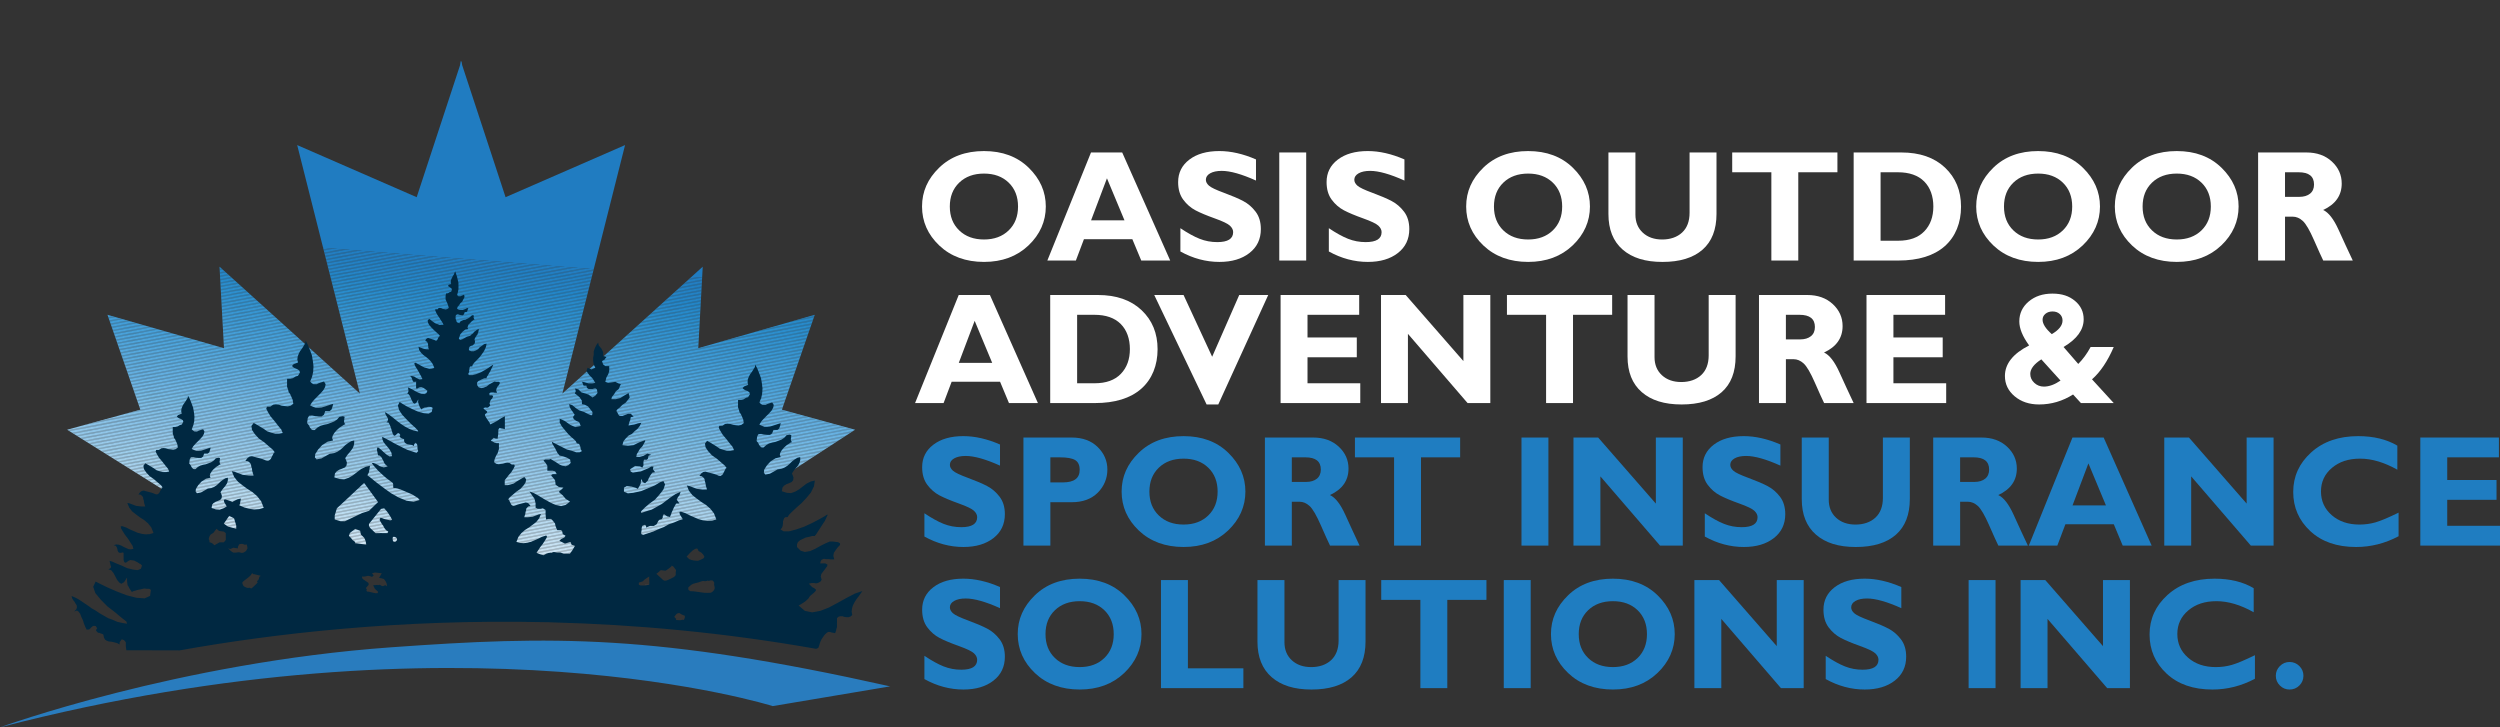 <?xml version="1.0" encoding="UTF-8"?>
<svg id="Layer_1" data-name="Layer 1" xmlns="http://www.w3.org/2000/svg" xmlns:xlink="http://www.w3.org/1999/xlink" viewBox="0 0 2595.86 755.21">
  <rect x="0" y="0" width="2595.86" height="755.21" fill="#333333" stroke="none"/>
  <defs>
    <style>
      .cls-1 {
        fill: #237ec2;
      }

      .cls-2 {
        fill: #2588c9;
      }

      .cls-3 {
        fill: #3e99d4;
      }

      .cls-4 {
        fill: #6cb5e4;
      }

      .cls-5 {
        fill: #c3e0f1;
      }

      .cls-6 {
        fill: #68b3e3;
      }

      .cls-7 {
        fill: #2484c7;
      }

      .cls-8 {
        fill: #2d8fce;
      }

      .cls-9 {
        fill: #92c6e9;
      }

      .cls-10 {
        fill: #58a8dc;
      }

      .cls-11 {
        fill: #75b9e2;
      }

      .cls-12 {
        fill: #b1d6ee;
      }

      .cls-13 {
        fill: #bfdef2;
      }

      .cls-14 {
        fill: #3595d2;
      }

      .cls-15 {
        fill: #58a9dd;
      }

      .cls-16 {
        fill: #c8e2f2;
      }

      .cls-17 {
        fill: #bbdcf1;
      }

      .cls-18 {
        fill: #aad3ed;
      }

      .cls-19 {
        fill: #3696d2;
      }

      .cls-20 {
        fill: #e7f3fa;
      }

      .cls-21 {
        fill: #83bfe5;
      }

      .cls-22 {
        fill: #cde5f4;
      }

      .cls-23 {
        fill: #3191cf;
      }

      .cls-24 {
        fill: #94c7e8;
      }

      .cls-25 {
        fill: #f7fcfe;
      }

      .cls-26 {
        fill: #7cbbe4;
      }

      .cls-27 {
        fill: #48a1d9;
      }

      .cls-28 {
        fill: #70b7e1;
      }

      .cls-29 {
        fill: #51a6dc;
      }

      .cls-30 {
        fill: #beddf1;
      }

      .cls-31 {
        fill: #50a5db;
      }

      .cls-32 {
        fill: #81bee5;
      }

      .cls-33 {
        fill: #86c0e5;
      }

      .cls-34 {
        fill: #53a6dc;
      }

      .cls-35 {
        fill: #8ac3e8;
      }

      .cls-36 {
        fill: #2381c4;
      }

      .cls-37 {
        fill: #217ec2;
      }

      .cls-38 {
        fill: #a1ceeb;
      }

      .cls-39 {
        fill: #56a8dc;
      }

      .cls-40 {
        fill: #2280c3;
      }

      .cls-41 {
        fill: #b3d8ef;
      }

      .cls-42 {
        fill: #bddcf0;
      }

      .cls-43 {
        fill: #3494d1;
      }

      .cls-44 {
        fill: #86c0e7;
      }

      .cls-45 {
        fill: #e8f3fa;
      }

      .cls-46 {
        fill: #3d9ad5;
      }

      .cls-47 {
        fill: #59aadd;
      }

      .cls-48 {
        fill: #2b8dcc;
      }

      .cls-49 {
        fill: #d8eaf6;
      }

      .cls-50 {
        fill: #d7eaf5;
      }

      .cls-51 {
        fill: #8ac2e6;
      }

      .cls-52 {
        fill: #cee6f5;
      }

      .cls-53 {
        fill: #d6e9f5;
      }

      .cls-54 {
        fill: #4ca2da;
      }

      .cls-55 {
        fill: #fff;
      }

      .cls-56 {
        fill: #93c7e8;
      }

      .cls-57 {
        fill: #7abbe3;
      }

      .cls-58 {
        fill: #9dcdea;
      }

      .cls-59 {
        fill: #dfeef8;
      }

      .cls-60 {
        fill: #a8d1eb;
      }

      .cls-61 {
        fill: #64aedf;
      }

      .cls-62 {
        fill: #207fc3;
      }

      .cls-63 {
        fill: #ddecf8;
      }

      .cls-64 {
        fill: #6bb4e2;
      }

      .cls-65 {
        fill: #a3cfeb;
      }

      .cls-66 {
        fill: #4fa4db;
      }

      .cls-67 {
        fill: #dcedf6;
      }

      .cls-68 {
        fill: #207cc1;
      }

      .cls-69 {
        fill: #e2f0f9;
      }

      .cls-70 {
        fill: #2d90cf;
      }

      .cls-71 {
        fill: #d0e6f4;
      }

      .cls-72 {
        fill: #3a98d4;
      }

      .cls-73 {
        fill: #b4d9ee;
      }

      .cls-74 {
        fill: #2285c7;
      }

      .cls-75 {
        fill: #002841;
      }

      .cls-76 {
        fill: none;
      }

      .cls-77 {
        fill: #72b8e3;
      }

      .cls-78 {
        fill: #288aca;
      }

      .cls-79 {
        fill: #c3dff1;
      }

      .cls-80 {
        fill: #cfe5f4;
      }

      .cls-81 {
        fill: #297cbe;
        fill-rule: evenodd;
      }

      .cls-82 {
        fill: #7fbde4;
      }

      .cls-83 {
        fill: #98c9e9;
      }

      .cls-84 {
        fill: #76b9e3;
      }

      .cls-85 {
        fill: #7bbbe4;
      }

      .cls-86 {
        fill: #278acb;
      }

      .cls-87 {
        fill: #d2e8f4;
      }

      .cls-88 {
        fill: #3997d3;
      }

      .cls-89 {
        fill: #87c1e7;
      }

      .cls-90 {
        fill: #fafdff;
      }

      .cls-91 {
        fill: #64b0e0;
      }

      .cls-92 {
        fill: #b8dbf0;
      }

      .cls-93 {
        fill: #deedf7;
      }

      .cls-94 {
        fill: #d1e7f5;
      }

      .cls-95 {
        fill: #70b5e3;
      }

      .cls-96 {
        fill: #48a0d9;
      }

      .cls-97 {
        fill: #3393d0;
      }

      .cls-98 {
        fill: #f1f8fc;
      }

      .cls-99 {
        clip-path: url(#clippath-1);
      }

      .cls-100 {
        fill: #cbe2f3;
      }

      .cls-101 {
        fill: #7dbce5;
      }

      .cls-102 {
        fill: #3694d1;
      }

      .cls-103 {
        fill: #2b8ecd;
      }

      .cls-104 {
        fill: #c9e2f3;
      }

      .cls-105 {
        fill: #f4f9fc;
      }

      .cls-106 {
        fill: #3c9ad5;
      }

      .cls-107 {
        fill: #97c9e9;
      }

      .cls-108 {
        fill: #61adde;
      }

      .cls-109 {
        fill: #4ca3da;
      }

      .cls-110 {
        fill: #d5e8f5;
      }

      .cls-111 {
        fill: #82bee5;
      }

      .cls-112 {
        fill: #8fc5e8;
      }

      .cls-113 {
        fill: #b5d8f0;
      }

      .cls-114 {
        fill: #78bae4;
      }

      .cls-115 {
        fill: #eaf4fa;
      }

      .cls-116 {
        fill: #b9daf0;
      }

      .cls-117 {
        fill: #e5f1f9;
      }

      .cls-118 {
        fill: #f2f8fc;
      }

      .cls-119 {
        fill: #439ed8;
      }

      .cls-120 {
        fill: #5baadd;
      }

      .cls-121 {
        fill: #a5d0eb;
      }

      .cls-122 {
        fill: #96c8ea;
      }

      .cls-123 {
        fill: #2889c9;
      }

      .cls-124 {
        fill: #b7d9ef;
      }

      .cls-125 {
        fill: #ebf3fa;
      }

      .cls-126 {
        fill: #1f7dc1;
      }

      .cls-127 {
        fill: #2180c4;
      }

      .cls-128 {
        fill: #95c8e8;
      }

      .cls-129 {
        fill: #8dc4e7;
      }

      .cls-130 {
        fill: #73b8e3;
      }

      .cls-131 {
        fill: #9bccea;
      }

      .cls-132 {
        fill: #4aa2da;
      }

      .cls-133 {
        fill: #d3e8f6;
      }

      .cls-134 {
        fill: #3795d2;
      }

      .cls-135 {
        fill: #fdfeff;
      }

      .cls-136 {
        fill: #9fcdea;
      }

      .cls-137 {
        fill: #edf5fc;
      }

      .cls-138 {
        fill: #ecf5fc;
      }

      .cls-139 {
        fill: #65afe1;
      }

      .cls-140 {
        fill: #2487c9;
      }

      .cls-141 {
        fill: #61ade0;
      }

      .cls-142 {
        fill: #2f91cf;
      }

      .cls-143 {
        fill: #e3eff9;
      }

      .cls-144 {
        fill: #8ec4e7;
      }

      .cls-145 {
        fill: #71b6e3;
      }

      .cls-146 {
        fill: #288ccc;
      }

      .cls-147 {
        fill: #f8fbfe;
      }

      .cls-148 {
        fill: #daebf6;
      }

      .cls-149 {
        fill: #5eacde;
      }

      .cls-150 {
        fill: #90c5e8;
      }

      .cls-151 {
        fill: #e9f3fb;
      }

      .cls-152 {
        fill: #3b99d4;
      }

      .cls-153 {
        fill: #3292d0;
      }

      .cls-154 {
        fill: #c1def1;
      }

      .cls-155 {
        fill: #fbfeff;
      }

      .cls-156 {
        fill: #eff6fc;
      }

      .cls-157 {
        fill: #aed5ed;
      }

      .cls-158 {
        fill: #dbebf6;
      }

      .cls-159 {
        fill: #5cabdc;
      }

      .cls-160 {
        fill: #f3f9fd;
      }

      .cls-161 {
        fill: #bcddf1;
      }

      .cls-162 {
        fill: #4da3da;
      }

      .cls-163 {
        fill: #429dd7;
      }

      .cls-164 {
        fill: #e8f2fb;
      }

      .cls-165 {
        fill: #3f9cd6;
      }

      .cls-166 {
        fill: #a2cfea;
      }

      .cls-167 {
        fill: #91c6e8;
      }

      .cls-168 {
        fill: #55a7dc;
      }

      .cls-169 {
        fill: #459ed7;
      }

      .cls-170 {
        fill: #a6d0eb;
      }

      .cls-171 {
        fill: #62aee0;
      }

      .cls-172 {
        fill: #6fb6e2;
      }

      .cls-173 {
        fill: #51a5db;
      }

      .cls-174 {
        fill: #2787c9;
      }

      .cls-175 {
        fill: #9cccea;
      }

      .cls-176 {
        fill: #88c1e7;
      }

      .cls-177 {
        fill: #69b2e2;
      }

      .cls-178 {
        fill: #f5fafd;
      }

      .cls-179 {
        fill: #cce4f3;
      }

      .cls-180 {
        fill: #acd5ee;
      }

      .cls-181 {
        fill: #c1dff2;
      }

      .cls-182 {
        fill: #5dabde;
      }

      .cls-183 {
        fill: #9acbea;
      }

      .cls-184 {
        fill: #b2d7ee;
      }

      .cls-185 {
        fill: #62aedf;
      }

      .cls-186 {
        fill: #a5d0ec;
      }

      .cls-187 {
        fill: #3d99d4;
      }

      .cls-188 {
        fill: #2483c6;
      }

      .cls-189 {
        fill: #c3e0f3;
      }

      .cls-190 {
        fill: #98cae9;
      }

      .cls-191 {
        fill: #afd6ef;
      }

      .cls-192 {
        fill: #67b1e2;
      }

      .cls-193 {
        fill: #c4e0f3;
      }

      .cls-194 {
        fill: #eef7fd;
      }

      .cls-195 {
        fill: #46a0d9;
      }

      .cls-196 {
        fill: #6eb4e4;
      }

      .cls-197 {
        fill: #3896d2;
      }

      .cls-198 {
        fill: #cae3f3;
      }

      .cls-199 {
        fill: #c6e1f2;
      }

      .cls-200 {
        fill: #d4e9f6;
      }

      .cls-201 {
        fill: #4da4db;
      }

      .cls-202 {
        fill: #f7fbfe;
      }

      .cls-203 {
        fill: #6cb3e3;
      }

      .cls-204 {
        fill: #e4f1f9;
      }

      .cls-205 {
        fill: #b6d9ef;
      }

      .cls-206 {
        fill: #84bfe6;
      }

      .cls-207 {
        fill: #3f9bd5;
      }

      .cls-208 {
        fill: #79bae3;
      }

      .cls-209 {
        fill: #76bae4;
      }

      .cls-210 {
        fill: #459fd8;
      }

      .cls-211 {
        fill: #e0eef7;
      }

      .cls-212 {
        fill: #2486c8;
      }

      .cls-213 {
        fill: #a0cdea;
      }

      .cls-214 {
        fill: #f6fafc;
      }

      .cls-215 {
        fill: #badbf0;
      }

      .cls-216 {
        fill: #acd4ed;
      }

      .cls-217 {
        fill: #2382c5;
      }

      .cls-218 {
        fill: #2a8ccc;
      }

      .cls-219 {
        fill: #a7d1ec;
      }

      .cls-220 {
        fill: #7ebce5;
      }

      .cls-221 {
        clip-path: url(#clippath);
      }

      .cls-222 {
        fill: #429cd6;
      }

      .cls-223 {
        fill: #a9d2ed;
      }

      .cls-224 {
        fill: #d9ebf6;
      }

      .cls-225 {
        fill: #5facde;
      }

      .cls-226 {
        fill: #cce3f2;
      }

      .cls-227 {
        fill: #57a9dd;
      }

      .cls-228 {
        fill: #99cbe9;
      }

      .cls-229 {
        fill: #8cc2e7;
      }

      .cls-230 {
        fill: #3193d0;
      }

      .cls-231 {
        fill: #54a7dc;
      }

      .cls-232 {
        fill: #268aca;
      }

      .cls-233 {
        fill: #49a1d9;
      }

      .cls-234 {
        fill: #c6e1f3;
      }

      .cls-235 {
        fill: #b0d7ee;
      }
    </style>
    <clipPath id="clippath">
      <path class="cls-76" d="M654.07,605.03l18.22-18.69,215.58-140.15-76-20.81,34.13-98.52-120.97,34.69,4.65-84.64-145.79,131.82,65.14-258.09-124.07,54.11-45.08-137.16-.7-4.37-.37,1.13-.37-1.13-.7,4.37-45.08,137.16-124.07-54.11,65.14,258.09-145.79-131.82,4.65,84.64-120.98-34.69,34.13,98.52-76,20.81,204.63,127.92c16.26,10.57,23.19,10.78,6.82,21.14l5.61,16.18,18.38-3c46.99-7.73,44.9-15.72,86.66-18.49,34.74-2.3,95.45,5.09,167.13,8.14,66.02,2.8,122.23,9.95,150.94,12.94l-55.84-5.99Z"/>
    </clipPath>
    <clipPath id="clippath-1">
      <polygon class="cls-76" points="74.79 0 23.4 618.59 882.8 685.39 934.19 66.81 74.79 0"/>
    </clipPath>
  </defs>
  <g>
    <path class="cls-55" d="M1021.73,156.86c19.12,0,34.59,5.77,46.43,17.31,11.83,11.54,17.75,24.97,17.75,40.28s-6,29-17.99,40.4c-12,11.41-27.39,17.11-46.19,17.11s-34.49-5.68-46.43-17.03-17.91-24.85-17.91-40.48,5.93-28.81,17.79-40.32,27.38-17.27,46.55-17.27h0ZM1021.73,248.67c10.6,0,19.14-3.15,25.62-9.44,6.48-6.29,9.72-14.55,9.72-24.78s-3.24-18.56-9.72-24.82c-6.48-6.27-15.02-9.4-25.62-9.4s-19.24,3.13-25.74,9.4c-6.51,6.27-9.76,14.54-9.76,24.82s3.25,18.49,9.76,24.78,15.09,9.44,25.74,9.44h0Z"/>
    <path class="cls-55" d="M1165.23,158.31l49.84,112.21h-30.06l-9.25-22.17h-50.25l-8.38,22.17h-29.62l45.33-112.21h32.39ZM1167.59,228.76l-18.19-43.62-16.48,43.62h34.67,0Z"/>
    <path class="cls-55" d="M1304.15,165.54v21.93c-14.89-6.69-26.75-10.04-35.58-10.04-5.03,0-9.04.84-12.01,2.53s-4.46,3.92-4.46,6.71c0,2.14,1.07,4.18,3.21,6.1,2.14,1.93,7.36,4.42,15.66,7.47s14.94,5.89,19.92,8.51c4.98,2.62,9.28,6.32,12.89,11.08,3.62,4.77,5.42,10.79,5.42,18.07,0,10.39-3.95,18.66-11.85,24.82s-18.3,9.24-31.21,9.24c-13.92,0-27.42-3.61-40.48-10.84v-24.18c7.5,5.03,14.14,8.7,19.92,11s11.91,3.45,18.39,3.45c10.98,0,16.47-3.45,16.47-10.36,0-2.35-1.1-4.58-3.3-6.66-2.2-2.09-7.49-4.63-15.87-7.63s-15.02-5.78-19.92-8.35-9.13-6.24-12.69-11.01c-3.56-4.77-5.34-10.87-5.34-18.32,0-9.64,3.88-17.42,11.65-23.34,7.76-5.92,18.15-8.88,31.17-8.88,11.99,0,24.66,2.89,37.99,8.67l.02.03Z"/>
    <path class="cls-55" d="M1356.28,158.31v112.21h-27.95v-112.21h27.95Z"/>
    <path class="cls-55" d="M1458.29,165.54v21.93c-14.89-6.69-26.75-10.04-35.58-10.04-5.03,0-9.04.84-12.01,2.53s-4.46,3.92-4.46,6.71c0,2.14,1.07,4.18,3.21,6.1,2.14,1.93,7.36,4.42,15.66,7.47s14.94,5.89,19.92,8.51c4.98,2.62,9.28,6.32,12.89,11.08,3.62,4.77,5.42,10.79,5.42,18.07,0,10.39-3.95,18.66-11.85,24.82s-18.3,9.24-31.21,9.24c-13.92,0-27.42-3.61-40.48-10.84v-24.18c7.5,5.03,14.14,8.7,19.92,11s11.91,3.45,18.39,3.45c10.98,0,16.47-3.45,16.47-10.36,0-2.35-1.1-4.58-3.3-6.66-2.2-2.09-7.49-4.63-15.87-7.63s-15.02-5.78-19.92-8.35-9.13-6.24-12.69-11.01c-3.56-4.77-5.34-10.87-5.34-18.32,0-9.64,3.88-17.42,11.65-23.34,7.76-5.92,18.15-8.88,31.17-8.88,11.99,0,24.66,2.89,37.99,8.67l.02.03Z"/>
    <path class="cls-55" d="M1586.73,156.86c19.12,0,34.59,5.77,46.43,17.31,11.83,11.54,17.75,24.97,17.75,40.28s-6,29-17.99,40.4c-12,11.41-27.39,17.11-46.19,17.11s-34.49-5.68-46.43-17.03c-11.94-11.35-17.91-24.85-17.91-40.48s5.93-28.81,17.79-40.32,27.38-17.27,46.55-17.27h0ZM1586.73,248.67c10.6,0,19.14-3.15,25.62-9.44,6.48-6.29,9.72-14.55,9.72-24.78s-3.24-18.56-9.72-24.82c-6.48-6.27-15.02-9.4-25.62-9.4s-19.24,3.13-25.74,9.4c-6.51,6.27-9.76,14.54-9.76,24.82s3.25,18.49,9.76,24.78,15.09,9.44,25.74,9.44h0Z"/>
    <path class="cls-55" d="M1754.37,158.31h27.95v63.7c0,16.39-4.85,28.81-14.54,37.27-9.69,8.46-23.54,12.69-41.53,12.69s-31.58-4.28-41.41-12.85c-9.83-8.57-14.74-20.88-14.74-36.95v-63.86h28.03v64.5c0,7.82,2.56,14.08,7.67,18.8,5.11,4.71,11.82,7.07,20.12,7.07s15.52-2.41,20.68-7.23c5.17-4.82,7.75-11.67,7.75-20.56v-62.57h.02Z"/>
    <path class="cls-55" d="M1907.87,158.31v20.56h-40.64v91.65h-27.95v-91.65h-40.65v-20.56h109.24Z"/>
    <path class="cls-55" d="M1924.74,158.31h49.48c19.12,0,34.23,5.23,45.34,15.7s16.67,24,16.67,40.6-5.64,31.07-16.91,41.01c-11.27,9.93-27.35,14.9-48.24,14.9h-46.35v-112.21h.01ZM1952.69,178.87v71.09h18.23c11.83,0,20.88-3.25,27.15-9.76s9.4-15.09,9.4-25.74-3.17-19.72-9.52-26.07-15.46-9.52-27.35-9.52h-17.91Z"/>
    <path class="cls-55" d="M2116.32,156.86c19.12,0,34.59,5.77,46.43,17.31,11.83,11.54,17.75,24.97,17.75,40.28s-6,29-17.99,40.4c-12,11.41-27.39,17.11-46.19,17.11s-34.49-5.68-46.43-17.03-17.91-24.85-17.91-40.48,5.93-28.81,17.79-40.32,27.38-17.27,46.55-17.27h0ZM2116.32,248.67c10.6,0,19.14-3.15,25.62-9.44,6.48-6.29,9.72-14.55,9.72-24.78s-3.24-18.56-9.72-24.82c-6.48-6.27-15.02-9.4-25.62-9.4s-19.24,3.13-25.74,9.4c-6.51,6.27-9.76,14.54-9.76,24.82s3.25,18.49,9.76,24.78,15.09,9.44,25.74,9.44h0Z"/>
    <path class="cls-55" d="M2260.26,156.86c19.12,0,34.59,5.77,46.43,17.31,11.83,11.54,17.75,24.97,17.75,40.28s-6,29-17.99,40.4c-12,11.41-27.39,17.11-46.19,17.11s-34.49-5.68-46.43-17.03-17.91-24.85-17.91-40.48,5.93-28.81,17.79-40.32,27.38-17.27,46.55-17.27h0ZM2260.26,248.67c10.6,0,19.14-3.15,25.62-9.44,6.48-6.29,9.72-14.55,9.72-24.78s-3.24-18.56-9.72-24.82c-6.48-6.27-15.02-9.4-25.62-9.4s-19.24,3.13-25.74,9.4c-6.51,6.27-9.76,14.54-9.76,24.82s3.25,18.49,9.76,24.78,15.09,9.44,25.74,9.44h0Z"/>
    <path class="cls-55" d="M2344.68,158.31h50.12c10.87,0,19.71,3.14,26.51,9.43s10.2,13.9,10.2,22.84c0,12.36-6.43,21.51-19.28,27.45,5.63,2.56,10.99,9.46,16.06,20.7,5.08,11.24,9.98,21.84,14.7,31.79h-30.67c-1.83-3.69-5.02-10.74-9.57-21.13-4.55-10.39-8.45-17.06-11.68-20-3.24-2.94-6.71-4.42-10.4-4.42h-8.03v45.54h-27.95v-112.21h-.01ZM2372.63,178.87v25.54h14.78c4.71,0,8.45-1.11,11.21-3.33s4.14-5.39,4.14-9.52c0-8.46-5.33-12.69-15.98-12.69h-14.15Z"/>
    <path class="cls-55" d="M1027.87,306.31l49.84,112.21h-30.06l-9.25-22.17h-50.25l-8.38,22.17h-29.62l45.33-112.21h32.39ZM1030.23,376.76l-18.19-43.62-16.48,43.62h34.67Z"/>
    <path class="cls-55" d="M1090.48,306.31h49.48c19.12,0,34.23,5.23,45.34,15.7s16.67,24,16.67,40.6-5.64,31.07-16.91,41.01c-11.27,9.93-27.35,14.9-48.24,14.9h-46.35v-112.21h.01ZM1118.43,326.87v71.09h18.23c11.83,0,20.88-3.25,27.15-9.76s9.4-15.09,9.4-25.74-3.17-19.72-9.52-26.07-15.46-9.52-27.35-9.52h-17.91Z"/>
    <path class="cls-55" d="M1316.86,306.31l-51.86,113.66h-12.13l-54.37-113.66h30.45l29.69,64.12,28.11-64.12h30.11Z"/>
    <path class="cls-55" d="M1412.43,397.96v20.56h-82.74v-112.21h81.61v20.56h-53.66v23.54h51.17v20.56h-51.17v26.99h54.79Z"/>
    <path class="cls-55" d="M1547.46,306.31v112.21h-23.61l-61.94-71.89v71.89h-27.95v-112.21h25.63l59.91,68.6v-68.6h27.96Z"/>
    <path class="cls-55" d="M1673.97,306.31v20.56h-40.64v91.65h-27.95v-91.65h-40.65v-20.56h109.24Z"/>
    <path class="cls-55" d="M1774.21,306.31h27.95v63.7c0,16.39-4.85,28.81-14.54,37.27-9.69,8.46-23.54,12.69-41.53,12.69s-31.58-4.28-41.41-12.85c-9.83-8.57-14.74-20.88-14.74-36.95v-63.86h28.03v64.5c0,7.82,2.56,14.08,7.67,18.8,5.11,4.71,11.82,7.07,20.12,7.07s15.52-2.41,20.68-7.23c5.17-4.82,7.75-11.67,7.75-20.56v-62.57h.02Z"/>
    <path class="cls-55" d="M1826.42,306.31h50.12c10.87,0,19.71,3.14,26.51,9.43,6.8,6.29,10.2,13.9,10.2,22.84,0,12.36-6.43,21.51-19.28,27.45,5.63,2.56,10.99,9.46,16.06,20.7,5.08,11.24,9.98,21.84,14.7,31.79h-30.67c-1.83-3.69-5.02-10.74-9.57-21.13-4.55-10.39-8.45-17.06-11.68-20-3.24-2.94-6.71-4.42-10.4-4.42h-8.03v45.54h-27.95v-112.21h0ZM1854.37,326.87v25.54h14.78c4.71,0,8.45-1.11,11.21-3.33s4.14-5.39,4.14-9.52c0-8.46-5.33-12.69-15.98-12.69h-14.15Z"/>
    <path class="cls-55" d="M2020.81,397.96v20.56h-82.74v-112.21h81.61v20.56h-53.66v23.54h51.17v20.56h-51.17v26.99h54.79Z"/>
    <path class="cls-55" d="M2170.78,360.29h24.02c-6.37,14.78-13.9,25.97-22.57,33.58l22.57,24.66h-34.06l-8.19-8.92c-10.87,6.91-22.62,10.36-35.26,10.36-10.17,0-18.64-2.82-25.38-8.47-6.75-5.65-10.12-12.68-10.12-21.09,0-12.64,8.38-23.21,25.14-31.73-6.8-9.32-10.2-17.62-10.2-24.9,0-8.3,3.24-15.19,9.72-20.68s14.7-8.23,24.66-8.23,17.32,2.5,23.37,7.51,9.08,11.39,9.08,19.16c0,10.92-6.96,20.51-20.88,28.76l15.26,17.59c4.82-4.82,9.1-10.68,12.85-17.59h-.01ZM2139.53,395.15l-19.92-22.01c-7.66,4.93-11.49,9.96-11.49,15.1,0,3.59,1.39,6.68,4.18,9.28,2.78,2.6,6.11,3.9,9.96,3.9,5.41,0,11.17-2.09,17.27-6.27ZM2130.45,346.95c7.44-4.34,11.17-9.05,11.17-14.14,0-2.73-.96-4.98-2.89-6.75s-4.42-2.65-7.47-2.65-5.48.82-7.43,2.45c-1.96,1.63-2.93,3.68-2.93,6.15,0,4.28,3.18,9.27,9.56,14.94h-.01Z"/>
    <path class="cls-126" d="M1038.35,461.54v21.93c-14.89-6.69-26.75-10.04-35.58-10.04-5.03,0-9.04.84-12.01,2.53-2.97,1.69-4.46,3.92-4.46,6.71,0,2.14,1.07,4.18,3.21,6.1,2.14,1.93,7.36,4.42,15.66,7.47s14.94,5.89,19.92,8.51c4.98,2.62,9.28,6.32,12.89,11.08,3.61,4.77,5.42,10.79,5.42,18.07,0,10.39-3.95,18.66-11.85,24.82-7.9,6.16-18.3,9.24-31.21,9.24-13.92,0-27.42-3.61-40.48-10.84v-24.18c7.5,5.03,14.14,8.7,19.92,11,5.78,2.3,11.91,3.45,18.39,3.45,10.98,0,16.47-3.45,16.47-10.36,0-2.35-1.1-4.58-3.3-6.66-2.2-2.09-7.49-4.63-15.87-7.63s-15.02-5.78-19.92-8.35c-4.9-2.57-9.13-6.24-12.69-11.01-3.56-4.77-5.34-10.87-5.34-18.32,0-9.64,3.88-17.42,11.65-23.34,7.76-5.92,18.15-8.88,31.17-8.88,12,0,24.66,2.89,37.99,8.67l.02.03Z"/>
    <path class="cls-126" d="M1062.69,454.31h50.04c11.35,0,20.38,3.29,27.07,9.88s10.04,14.38,10.04,23.37-3.31,17.3-9.92,23.94c-6.62,6.64-15.62,9.96-27.03,9.96h-22.25v45.06h-27.95v-112.21h0ZM1090.64,474.87v26.03h13.01c11.62,0,17.43-4.34,17.43-13.01,0-4.87-1.55-8.26-4.66-10.16s-8.41-2.85-15.9-2.85h-9.88Z"/>
    <path class="cls-126" d="M1228.97,452.86c19.12,0,34.59,5.77,46.43,17.31,11.83,11.54,17.75,24.97,17.75,40.28s-6,29-17.99,40.4c-12,11.41-27.39,17.11-46.19,17.11s-34.49-5.68-46.43-17.03c-11.94-11.35-17.91-24.85-17.91-40.48s5.93-28.81,17.79-40.32,27.38-17.27,46.55-17.27h0ZM1228.97,544.67c10.6,0,19.14-3.15,25.62-9.44s9.72-14.55,9.72-24.78-3.24-18.56-9.72-24.82c-6.48-6.27-15.02-9.4-25.62-9.4s-19.24,3.13-25.74,9.4c-6.51,6.27-9.76,14.54-9.76,24.82s3.25,18.49,9.76,24.78,15.09,9.44,25.74,9.44Z"/>
    <path class="cls-126" d="M1313.39,454.31h50.12c10.87,0,19.71,3.14,26.51,9.43,6.8,6.29,10.2,13.9,10.2,22.84,0,12.36-6.43,21.51-19.28,27.45,5.63,2.56,10.99,9.46,16.06,20.7,5.08,11.24,9.98,21.84,14.7,31.79h-30.67c-1.83-3.69-5.02-10.74-9.57-21.13-4.55-10.39-8.45-17.06-11.68-20-3.24-2.94-6.71-4.42-10.4-4.42h-8.03v45.54h-27.95v-112.21h0ZM1341.34,474.87v25.54h14.78c4.71,0,8.45-1.11,11.21-3.33s4.14-5.39,4.14-9.52c0-8.46-5.33-12.69-15.98-12.69h-14.15Z"/>
    <path class="cls-126" d="M1516.13,454.31v20.56h-40.64v91.65h-27.95v-91.65h-40.65v-20.56h109.24Z"/>
    <path class="cls-126" d="M1607.78,454.31v112.21h-27.95v-112.21h27.95Z"/>
    <path class="cls-126" d="M1747.3,454.31v112.21h-23.61l-61.94-71.89v71.89h-27.95v-112.21h25.63l59.91,68.6v-68.6h27.96Z"/>
    <path class="cls-126" d="M1848.67,461.54v21.93c-14.89-6.69-26.75-10.04-35.58-10.04-5.03,0-9.04.84-12.01,2.53s-4.46,3.92-4.46,6.71c0,2.14,1.07,4.18,3.21,6.1,2.14,1.93,7.36,4.42,15.66,7.47s14.94,5.89,19.92,8.51c4.98,2.62,9.28,6.32,12.89,11.08,3.62,4.77,5.42,10.79,5.42,18.07,0,10.39-3.95,18.66-11.85,24.82-7.9,6.16-18.3,9.24-31.21,9.24-13.92,0-27.42-3.61-40.48-10.84v-24.18c7.5,5.03,14.14,8.7,19.92,11s11.91,3.45,18.39,3.45c10.98,0,16.47-3.45,16.47-10.36,0-2.35-1.1-4.58-3.3-6.66-2.2-2.09-7.49-4.63-15.87-7.63s-15.02-5.78-19.92-8.35c-4.9-2.57-9.13-6.24-12.69-11.01-3.56-4.77-5.34-10.87-5.34-18.32,0-9.64,3.88-17.42,11.65-23.34,7.76-5.92,18.15-8.88,31.17-8.88,11.99,0,24.66,2.89,37.99,8.67l.02.03Z"/>
    <path class="cls-126" d="M1955.11,454.31h27.95v63.7c0,16.39-4.85,28.81-14.54,37.27-9.69,8.46-23.54,12.69-41.53,12.69s-31.58-4.28-41.41-12.85c-9.83-8.57-14.74-20.88-14.74-36.95v-63.86h28.03v64.5c0,7.82,2.56,14.08,7.67,18.8,5.11,4.71,11.82,7.07,20.12,7.07s15.52-2.41,20.68-7.23c5.17-4.82,7.75-11.67,7.75-20.56v-62.57h.02Z"/>
    <path class="cls-126" d="M2007.32,454.31h50.12c10.87,0,19.71,3.14,26.51,9.43,6.8,6.29,10.2,13.9,10.2,22.84,0,12.36-6.43,21.51-19.28,27.45,5.63,2.56,10.99,9.46,16.06,20.7,5.08,11.24,9.98,21.84,14.7,31.79h-30.67c-1.83-3.69-5.02-10.74-9.57-21.13s-8.45-17.06-11.68-20c-3.24-2.94-6.71-4.42-10.4-4.42h-8.03v45.54h-27.95v-112.21h-.01ZM2035.27,474.87v25.54h14.78c4.71,0,8.45-1.11,11.21-3.33s4.14-5.39,4.14-9.52c0-8.46-5.33-12.69-15.98-12.69h-14.15Z"/>
    <path class="cls-126" d="M2184.32,454.31l49.84,112.21h-30.06l-9.25-22.17h-50.25l-8.38,22.17h-29.62l45.33-112.21h32.39ZM2186.68,524.76l-18.19-43.62-16.48,43.62h34.67Z"/>
    <path class="cls-126" d="M2360.75,454.31v112.21h-23.61l-61.94-71.89v71.89h-27.95v-112.21h25.63l59.91,68.6v-68.6h27.96Z"/>
    <path class="cls-126" d="M2490.55,532.3v24.5c-14.03,7.44-28.73,11.17-44.1,11.17-19.92,0-35.79-5.5-47.59-16.51s-17.71-24.57-17.71-40.68,6.23-29.8,18.68-41.05,28.72-16.87,48.8-16.87c16.01,0,29.56,3.29,40.64,9.88v24.98c-13.6-7.66-26.48-11.49-38.64-11.49s-21.7,3.2-29.28,9.6-11.37,14.55-11.37,24.46,3.74,18.18,11.21,24.66,17.04,9.72,28.72,9.72c5.78,0,11.35-.76,16.71-2.29,5.35-1.53,13.33-4.89,23.94-10.08h0Z"/>
    <path class="cls-126" d="M2595.86,545.96v20.56h-82.74v-112.21h81.61v20.56h-53.66v23.54h51.17v20.56h-51.17v26.99h54.79Z"/>
    <path class="cls-126" d="M1038.35,609.54v21.93c-14.89-6.69-26.75-10.04-35.58-10.04-5.03,0-9.04.84-12.01,2.53-2.97,1.69-4.46,3.92-4.46,6.71,0,2.14,1.07,4.18,3.21,6.1,2.14,1.93,7.36,4.42,15.66,7.47s14.94,5.89,19.92,8.51c4.98,2.62,9.28,6.32,12.89,11.08,3.61,4.77,5.42,10.79,5.42,18.07,0,10.39-3.95,18.66-11.85,24.82-7.9,6.16-18.3,9.24-31.21,9.24-13.92,0-27.42-3.61-40.48-10.84v-24.18c7.5,5.03,14.14,8.7,19.92,11,5.78,2.3,11.91,3.45,18.39,3.45,10.98,0,16.47-3.45,16.47-10.36,0-2.35-1.1-4.58-3.3-6.66-2.2-2.09-7.49-4.63-15.87-7.63s-15.02-5.78-19.92-8.35c-4.9-2.57-9.13-6.24-12.69-11.01s-5.34-10.87-5.34-18.32c0-9.64,3.88-17.42,11.65-23.34,7.76-5.92,18.15-8.88,31.17-8.88,12,0,24.66,2.89,37.99,8.67l.02.03Z"/>
    <path class="cls-126" d="M1121.09,600.86c19.12,0,34.59,5.77,46.43,17.31,11.83,11.54,17.75,24.97,17.75,40.28s-6,29-17.99,40.4c-12,11.41-27.39,17.11-46.19,17.11s-34.49-5.68-46.43-17.03c-11.94-11.35-17.91-24.85-17.91-40.48s5.93-28.81,17.79-40.32,27.38-17.27,46.55-17.27h0ZM1121.09,692.67c10.6,0,19.14-3.15,25.62-9.44s9.72-14.55,9.72-24.78-3.24-18.56-9.72-24.82c-6.48-6.27-15.02-9.4-25.62-9.4s-19.24,3.13-25.74,9.4c-6.51,6.27-9.76,14.54-9.76,24.82s3.25,18.49,9.76,24.78c6.51,6.29,15.09,9.44,25.74,9.44Z"/>
    <path class="cls-126" d="M1291.06,693.96v20.56h-85.55v-112.21h27.95v91.65h57.6Z"/>
    <path class="cls-126" d="M1389.94,602.31h27.95v63.7c0,16.39-4.85,28.81-14.54,37.27-9.69,8.46-23.54,12.69-41.53,12.69s-31.58-4.28-41.41-12.85c-9.83-8.57-14.74-20.88-14.74-36.95v-63.86h28.03v64.5c0,7.82,2.56,14.08,7.67,18.8,5.11,4.71,11.82,7.07,20.12,7.07s15.52-2.41,20.68-7.23c5.17-4.82,7.75-11.67,7.75-20.56v-62.57h.02Z"/>
    <path class="cls-126" d="M1543.44,602.31v20.56h-40.64v91.65h-27.95v-91.65h-40.65v-20.56h109.24Z"/>
    <path class="cls-126" d="M1589.39,602.31v112.21h-27.95v-112.21h27.95Z"/>
    <path class="cls-126" d="M1674.77,600.86c19.12,0,34.59,5.77,46.43,17.31,11.83,11.54,17.75,24.97,17.75,40.28s-6,29-17.99,40.4c-12,11.41-27.39,17.11-46.19,17.11s-34.49-5.68-46.43-17.03c-11.94-11.35-17.91-24.85-17.91-40.48s5.93-28.81,17.79-40.32,27.38-17.27,46.55-17.27h0ZM1674.77,692.67c10.6,0,19.14-3.15,25.62-9.44s9.72-14.55,9.72-24.78-3.24-18.56-9.72-24.82c-6.48-6.27-15.02-9.4-25.62-9.4s-19.24,3.13-25.74,9.4c-6.51,6.27-9.76,14.54-9.76,24.82s3.25,18.49,9.76,24.78c6.51,6.29,15.09,9.44,25.74,9.44Z"/>
    <path class="cls-126" d="M1872.85,602.31v112.21h-23.61l-61.94-71.89v71.89h-27.95v-112.21h25.63l59.91,68.6v-68.6h27.96Z"/>
    <path class="cls-126" d="M1974.22,609.54v21.93c-14.89-6.69-26.75-10.04-35.58-10.04-5.03,0-9.04.84-12.01,2.53s-4.46,3.92-4.46,6.71c0,2.14,1.07,4.18,3.21,6.1,2.14,1.93,7.36,4.42,15.66,7.47s14.94,5.89,19.92,8.51c4.98,2.62,9.28,6.32,12.89,11.08,3.62,4.77,5.42,10.79,5.42,18.07,0,10.39-3.95,18.66-11.85,24.82-7.9,6.16-18.3,9.24-31.21,9.24-13.92,0-27.42-3.61-40.48-10.84v-24.18c7.5,5.03,14.14,8.7,19.92,11s11.91,3.45,18.39,3.45c10.98,0,16.47-3.45,16.47-10.36,0-2.35-1.1-4.58-3.3-6.66-2.2-2.09-7.49-4.63-15.87-7.63s-15.02-5.78-19.92-8.35c-4.9-2.57-9.13-6.24-12.69-11.01-3.56-4.77-5.34-10.87-5.34-18.32,0-9.64,3.88-17.42,11.65-23.34,7.76-5.92,18.15-8.88,31.17-8.88,11.99,0,24.66,2.89,37.99,8.67l.02.03Z"/>
    <path class="cls-126" d="M2072.06,602.31v112.21h-27.95v-112.21h27.95Z"/>
    <path class="cls-126" d="M2211.58,602.31v112.21h-23.61l-61.94-71.89v71.89h-27.95v-112.21h25.63l59.91,68.6v-68.6h27.96Z"/>
    <path class="cls-126" d="M2341.39,680.3v24.5c-14.03,7.44-28.73,11.17-44.1,11.17-19.92,0-35.79-5.5-47.59-16.51s-17.71-24.57-17.71-40.68,6.23-29.8,18.68-41.05,28.72-16.87,48.8-16.87c16.01,0,29.56,3.29,40.64,9.88v24.98c-13.6-7.66-26.48-11.49-38.64-11.49s-21.7,3.2-29.28,9.6c-7.58,6.4-11.37,14.55-11.37,24.46s3.74,18.18,11.21,24.66,17.04,9.72,28.72,9.72c5.78,0,11.35-.76,16.71-2.29,5.35-1.53,13.33-4.89,23.94-10.08h0Z"/>
    <path class="cls-126" d="M2363.08,701.67c0-3.91,1.41-7.27,4.22-10.08s6.17-4.22,10.08-4.22,7.35,1.41,10.16,4.22c2.81,2.81,4.22,6.17,4.22,10.08s-1.41,7.34-4.22,10.12-6.2,4.18-10.16,4.18-7.27-1.39-10.08-4.18-4.22-6.16-4.22-10.12Z"/>
  </g>
  <g class="cls-221">
    <g class="cls-99">
      <g>
        <polygon class="cls-68" points="934.19 304.65 23.4 232.75 23.4 0 934.19 0 934.19 304.65"/>
        <polygon class="cls-68" points="934.19 306.12 23.4 234.22 23.4 232.75 934.19 304.65 934.19 306.12"/>
        <polygon class="cls-37" points="934.19 307.59 23.4 235.69 23.4 234.22 934.19 306.12 934.19 307.59"/>
        <polygon class="cls-37" points="934.19 309.06 23.4 237.17 23.4 235.69 934.19 307.59 934.19 309.06"/>
        <polygon class="cls-1" points="934.19 310.54 23.4 238.64 23.4 237.17 934.19 309.06 934.19 310.54"/>
        <polygon class="cls-1" points="934.19 312.01 23.4 240.11 23.4 238.64 934.19 310.54 934.19 312.01"/>
        <polygon class="cls-62" points="934.19 313.48 23.4 241.58 23.4 240.11 934.19 312.01 934.19 313.48"/>
        <polygon class="cls-62" points="934.19 314.95 23.4 243.05 23.4 241.58 934.19 313.48 934.19 314.95"/>
        <polygon class="cls-127" points="934.19 316.42 23.4 244.52 23.4 243.05 934.19 314.95 934.19 316.42"/>
        <polygon class="cls-40" points="934.19 317.89 23.4 245.99 23.4 244.52 934.19 316.42 934.19 317.89"/>
        <polygon class="cls-36" points="934.19 319.37 23.4 247.47 23.4 245.99 934.19 317.89 934.19 319.37"/>
        <polygon class="cls-36" points="934.19 320.84 23.4 248.94 23.4 247.47 934.19 319.37 934.19 320.84"/>
        <polygon class="cls-217" points="934.19 322.31 23.4 250.41 23.4 248.94 934.19 320.84 934.19 322.31"/>
        <polygon class="cls-217" points="934.19 323.78 23.4 251.88 23.4 250.41 934.19 322.31 934.19 323.78"/>
        <polygon class="cls-188" points="934.19 325.25 23.4 253.35 23.4 251.88 934.19 323.78 934.19 325.25"/>
        <polygon class="cls-188" points="934.19 326.72 23.4 254.82 23.4 253.35 934.19 325.25 934.19 326.72"/>
        <polygon class="cls-7" points="934.19 328.19 23.4 256.29 23.4 254.82 934.19 326.72 934.19 328.19"/>
        <polygon class="cls-7" points="934.19 329.67 23.4 257.77 23.4 256.29 934.19 328.19 934.19 329.67"/>
        <polygon class="cls-74" points="934.19 331.14 23.4 259.24 23.4 257.77 934.19 329.67 934.19 331.14"/>
        <polygon class="cls-74" points="934.19 332.61 23.4 260.71 23.4 259.24 934.19 331.14 934.19 332.61"/>
        <polygon class="cls-212" points="934.19 334.08 23.4 262.18 23.4 260.71 934.19 332.61 934.19 334.08"/>
        <polygon class="cls-212" points="934.19 335.55 23.4 263.65 23.4 262.18 934.19 334.08 934.19 335.55"/>
        <polygon class="cls-140" points="934.19 337.02 23.4 265.12 23.4 263.65 934.19 335.55 934.19 337.02"/>
        <polygon class="cls-174" points="934.19 338.49 23.4 266.59 23.4 265.12 934.19 337.02 934.19 338.49"/>
        <polygon class="cls-2" points="934.19 339.97 23.4 268.07 23.4 266.59 934.19 338.49 934.19 339.97"/>
        <polygon class="cls-123" points="934.19 341.44 23.4 269.54 23.4 268.07 934.19 339.97 934.19 341.44"/>
        <polygon class="cls-232" points="934.19 342.91 23.4 271.01 23.4 269.54 934.19 341.44 934.19 342.91"/>
        <polygon class="cls-78" points="934.19 344.38 23.4 272.48 23.4 271.01 934.19 342.91 934.19 344.38"/>
        <polygon class="cls-86" points="934.19 345.85 23.4 273.95 23.4 272.48 934.19 344.38 934.19 345.85"/>
        <polygon class="cls-86" points="934.19 347.32 23.4 275.42 23.4 273.95 934.19 345.85 934.19 347.32"/>
        <polygon class="cls-146" points="934.19 348.79 23.4 276.89 23.4 275.42 934.19 347.32 934.19 348.79"/>
        <polygon class="cls-218" points="934.19 350.27 23.4 278.37 23.4 276.89 934.19 348.79 934.19 350.27"/>
        <polygon class="cls-48" points="934.19 351.74 23.4 279.84 23.4 278.37 934.19 350.27 934.19 351.74"/>
        <polygon class="cls-48" points="934.19 353.21 23.4 281.31 23.4 279.84 934.19 351.74 934.19 353.21"/>
        <polygon class="cls-103" points="934.19 354.68 23.4 282.78 23.4 281.31 934.19 353.21 934.19 354.68"/>
        <polygon class="cls-103" points="934.19 356.15 23.4 284.25 23.4 282.78 934.19 354.68 934.19 356.15"/>
        <polygon class="cls-8" points="934.19 357.62 23.4 285.72 23.4 284.25 934.19 356.15 934.19 357.62"/>
        <polygon class="cls-8" points="934.19 359.09 23.4 287.2 23.4 285.72 934.19 357.62 934.19 359.09"/>
        <polygon class="cls-70" points="934.19 360.57 23.4 288.67 23.4 287.2 934.19 359.09 934.19 360.57"/>
        <polygon class="cls-70" points="934.19 362.04 23.4 290.14 23.4 288.67 934.19 360.57 934.19 362.04"/>
        <polygon class="cls-142" points="934.19 363.51 23.4 291.61 23.4 290.14 934.19 362.04 934.19 363.51"/>
        <polygon class="cls-23" points="934.19 364.98 23.4 293.08 23.4 291.61 934.19 363.51 934.19 364.98"/>
        <polygon class="cls-153" points="934.19 366.45 23.4 294.55 23.4 293.08 934.19 364.98 934.19 366.45"/>
        <polygon class="cls-153" points="934.19 367.92 23.4 296.02 23.4 294.55 934.19 366.45 934.19 367.92"/>
        <polygon class="cls-230" points="934.19 369.4 23.4 297.5 23.4 296.02 934.19 367.92 934.19 369.4"/>
        <polygon class="cls-97" points="934.19 370.87 23.4 298.97 23.4 297.5 934.19 369.4 934.19 370.87"/>
        <polygon class="cls-43" points="934.19 372.34 23.4 300.44 23.4 298.97 934.19 370.87 934.19 372.34"/>
        <polygon class="cls-102" points="934.19 373.81 23.4 301.91 23.4 300.44 934.19 372.34 934.19 373.81"/>
        <polygon class="cls-14" points="934.19 375.28 23.4 303.38 23.4 301.91 934.19 373.81 934.19 375.28"/>
        <polygon class="cls-134" points="934.19 376.75 23.4 304.85 23.4 303.38 934.19 375.28 934.19 376.75"/>
        <polygon class="cls-19" points="934.19 378.22 23.4 306.32 23.4 304.85 934.19 376.75 934.19 378.22"/>
        <polygon class="cls-197" points="934.19 379.7 23.4 307.8 23.4 306.32 934.19 378.22 934.19 379.7"/>
        <polygon class="cls-88" points="934.19 381.17 23.4 309.27 23.4 307.8 934.19 379.7 934.19 381.17"/>
        <polygon class="cls-72" points="934.19 382.64 23.4 310.74 23.4 309.27 934.19 381.17 934.19 382.64"/>
        <polygon class="cls-72" points="934.19 384.11 23.4 312.21 23.4 310.74 934.19 382.64 934.19 384.11"/>
        <polygon class="cls-152" points="934.19 385.58 23.4 313.68 23.4 312.21 934.19 384.11 934.19 385.58"/>
        <polygon class="cls-187" points="934.19 387.05 23.4 315.15 23.4 313.68 934.19 385.58 934.19 387.05"/>
        <polygon class="cls-106" points="934.19 388.52 23.4 316.62 23.4 315.15 934.19 387.05 934.19 388.52"/>
        <polygon class="cls-3" points="934.19 390 23.4 318.1 23.4 316.62 934.19 388.52 934.19 390"/>
        <polygon class="cls-46" points="934.19 391.47 23.4 319.57 23.4 318.1 934.19 390 934.19 391.47"/>
        <polygon class="cls-207" points="934.19 392.94 23.4 321.04 23.4 319.57 934.19 391.47 934.19 392.94"/>
        <polygon class="cls-165" points="934.19 394.41 23.4 322.51 23.4 321.04 934.19 392.94 934.19 394.41"/>
        <polygon class="cls-222" points="934.19 395.88 23.4 323.98 23.4 322.51 934.19 394.41 934.19 395.88"/>
        <polygon class="cls-163" points="934.19 397.35 23.4 325.45 23.4 323.98 934.19 395.88 934.19 397.35"/>
        <polygon class="cls-163" points="934.19 398.82 23.4 326.92 23.4 325.45 934.19 397.35 934.19 398.82"/>
        <polygon class="cls-119" points="934.19 400.3 23.4 328.4 23.4 326.92 934.19 398.82 934.19 400.3"/>
        <polygon class="cls-169" points="934.19 401.77 23.4 329.87 23.4 328.4 934.19 400.3 934.19 401.77"/>
        <polygon class="cls-210" points="934.19 403.24 23.4 331.34 23.4 329.87 934.19 401.77 934.19 403.24"/>
        <polygon class="cls-210" points="934.19 404.71 23.4 332.81 23.4 331.34 934.19 403.24 934.19 404.71"/>
        <polygon class="cls-195" points="934.19 406.18 23.4 334.28 23.4 332.81 934.19 404.71 934.19 406.18"/>
        <polygon class="cls-96" points="934.19 407.65 23.4 335.75 23.4 334.28 934.19 406.18 934.19 407.65"/>
        <polygon class="cls-27" points="934.19 409.12 23.4 337.23 23.4 335.75 934.19 407.65 934.19 409.12"/>
        <polygon class="cls-233" points="934.19 410.6 23.4 338.7 23.4 337.23 934.19 409.12 934.19 410.6"/>
        <polygon class="cls-132" points="934.19 412.07 23.4 340.17 23.4 338.7 934.19 410.6 934.19 412.07"/>
        <polygon class="cls-54" points="934.19 413.54 23.4 341.64 23.4 340.17 934.19 412.07 934.19 413.54"/>
        <polygon class="cls-109" points="934.19 415.01 23.4 343.11 23.4 341.64 934.19 413.54 934.19 415.01"/>
        <polygon class="cls-162" points="934.19 416.48 23.4 344.58 23.4 343.11 934.19 415.01 934.19 416.48"/>
        <polygon class="cls-201" points="934.19 417.95 23.4 346.05 23.4 344.58 934.19 416.48 934.19 417.95"/>
        <polygon class="cls-66" points="934.19 419.42 23.4 347.53 23.4 346.05 934.19 417.95 934.19 419.42"/>
        <polygon class="cls-31" points="934.19 420.9 23.4 349 23.4 347.53 934.19 419.42 934.19 420.9"/>
        <polygon class="cls-173" points="934.19 422.37 23.4 350.47 23.4 349 934.19 420.9 934.19 422.37"/>
        <polygon class="cls-29" points="934.19 423.84 23.4 351.94 23.4 350.47 934.19 422.37 934.19 423.84"/>
        <polygon class="cls-34" points="934.19 425.31 23.4 353.41 23.4 351.94 934.19 423.84 934.19 425.31"/>
        <polygon class="cls-231" points="934.19 426.78 23.4 354.88 23.4 353.41 934.19 425.31 934.19 426.78"/>
        <polygon class="cls-168" points="934.19 428.25 23.4 356.35 23.4 354.88 934.19 426.78 934.19 428.25"/>
        <polygon class="cls-39" points="934.19 429.73 23.4 357.83 23.4 356.35 934.19 428.25 934.19 429.73"/>
        <polygon class="cls-10" points="934.19 431.2 23.4 359.3 23.4 357.83 934.19 429.73 934.19 431.2"/>
        <polygon class="cls-227" points="934.19 432.67 23.4 360.77 23.4 359.3 934.19 431.2 934.19 432.67"/>
        <polygon class="cls-15" points="934.19 434.14 23.4 362.24 23.4 360.77 934.19 432.67 934.19 434.14"/>
        <polygon class="cls-47" points="934.19 435.61 23.4 363.71 23.4 362.24 934.19 434.14 934.19 435.61"/>
        <polygon class="cls-120" points="934.19 437.08 23.4 365.18 23.4 363.71 934.19 435.61 934.19 437.08"/>
        <polygon class="cls-159" points="934.19 438.55 23.4 366.65 23.4 365.18 934.19 437.08 934.19 438.55"/>
        <polygon class="cls-182" points="934.19 440.03 23.4 368.13 23.4 366.65 934.19 438.55 934.19 440.03"/>
        <polygon class="cls-182" points="934.19 441.5 23.4 369.6 23.4 368.13 934.19 440.03 934.19 441.5"/>
        <polygon class="cls-149" points="934.19 442.97 23.4 371.07 23.4 369.6 934.19 441.5 934.19 442.97"/>
        <polygon class="cls-225" points="934.19 444.44 23.4 372.54 23.4 371.07 934.19 442.97 934.19 444.44"/>
        <polygon class="cls-108" points="934.19 445.91 23.4 374.01 23.4 372.54 934.19 444.44 934.19 445.91"/>
        <polygon class="cls-141" points="934.19 447.38 23.4 375.48 23.4 374.01 934.19 445.91 934.19 447.38"/>
        <polygon class="cls-171" points="934.19 448.85 23.4 376.95 23.4 375.48 934.19 447.38 934.19 448.85"/>
        <polygon class="cls-185" points="934.19 450.33 23.4 378.43 23.4 376.95 934.19 448.85 934.19 450.33"/>
        <polygon class="cls-61" points="934.19 451.8 23.4 379.9 23.4 378.43 934.19 450.33 934.19 451.8"/>
        <polygon class="cls-91" points="934.19 453.27 23.4 381.37 23.4 379.9 934.19 451.8 934.19 453.27"/>
        <polygon class="cls-139" points="934.19 454.74 23.4 382.84 23.4 381.37 934.19 453.27 934.19 454.74"/>
        <polygon class="cls-192" points="934.19 456.21 23.4 384.31 23.4 382.84 934.19 454.74 934.19 456.21"/>
        <polygon class="cls-6" points="934.19 457.68 23.4 385.78 23.4 384.31 934.19 456.21 934.19 457.68"/>
        <polygon class="cls-177" points="934.19 459.15 23.4 387.26 23.4 385.78 934.19 457.68 934.19 459.15"/>
        <polygon class="cls-64" points="934.19 460.63 23.4 388.73 23.4 387.26 934.19 459.15 934.19 460.63"/>
        <polygon class="cls-203" points="934.19 462.1 23.4 390.2 23.4 388.73 934.19 460.63 934.19 462.1"/>
        <polygon class="cls-4" points="934.19 463.57 23.4 391.67 23.4 390.2 934.19 462.1 934.19 463.57"/>
        <polygon class="cls-196" points="934.19 465.04 23.4 393.14 23.4 391.67 934.19 463.57 934.19 465.04"/>
        <polygon class="cls-172" points="934.19 466.51 23.4 394.61 23.4 393.14 934.19 465.04 934.19 466.51"/>
        <polygon class="cls-95" points="934.19 467.98 23.4 396.08 23.4 394.61 934.19 466.51 934.19 467.98"/>
        <polygon class="cls-28" points="934.19 469.45 23.4 397.56 23.4 396.08 934.19 467.98 934.19 469.45"/>
        <polygon class="cls-145" points="934.19 470.93 23.4 399.03 23.4 397.56 934.19 469.45 934.19 470.93"/>
        <polygon class="cls-77" points="934.19 472.4 23.4 400.5 23.4 399.03 934.19 470.93 934.19 472.4"/>
        <polygon class="cls-130" points="934.19 473.87 23.4 401.97 23.4 400.5 934.19 472.4 934.19 473.87"/>
        <polygon class="cls-11" points="934.19 475.34 23.4 403.44 23.4 401.97 934.19 473.87 934.19 475.34"/>
        <polygon class="cls-84" points="934.19 476.81 23.4 404.91 23.4 403.44 934.19 475.34 934.19 476.81"/>
        <polygon class="cls-209" points="934.19 478.28 23.4 406.38 23.4 404.91 934.19 476.81 934.19 478.28"/>
        <polygon class="cls-114" points="934.19 479.76 23.4 407.86 23.4 406.38 934.19 478.28 934.19 479.76"/>
        <polygon class="cls-208" points="934.19 481.23 23.4 409.33 23.4 407.86 934.19 479.76 934.19 481.23"/>
        <polygon class="cls-57" points="934.19 482.7 23.4 410.8 23.4 409.33 934.19 481.23 934.19 482.7"/>
        <polygon class="cls-85" points="934.19 484.17 23.4 412.27 23.4 410.8 934.19 482.7 934.19 484.17"/>
        <polygon class="cls-26" points="934.19 485.64 23.4 413.74 23.4 412.27 934.19 484.17 934.19 485.64"/>
        <polygon class="cls-101" points="934.19 487.11 23.4 415.21 23.4 413.74 934.19 485.64 934.19 487.11"/>
        <polygon class="cls-220" points="934.19 488.58 23.4 416.68 23.4 415.21 934.19 487.11 934.19 488.58"/>
        <polygon class="cls-82" points="934.19 490.06 23.4 418.16 23.4 416.68 934.19 488.58 934.19 490.06"/>
        <polygon class="cls-82" points="934.19 491.53 23.4 419.63 23.4 418.16 934.19 490.06 934.19 491.53"/>
        <polygon class="cls-32" points="934.19 493 23.4 421.1 23.4 419.63 934.19 491.53 934.19 493"/>
        <polygon class="cls-111" points="934.19 494.47 23.4 422.57 23.4 421.1 934.19 493 934.19 494.47"/>
        <polygon class="cls-21" points="934.19 495.94 23.4 424.04 23.4 422.57 934.19 494.47 934.19 495.94"/>
        <polygon class="cls-206" points="934.19 497.41 23.4 425.51 23.4 424.04 934.19 495.94 934.19 497.41"/>
        <polygon class="cls-33" points="934.19 498.88 23.4 426.98 23.4 425.51 934.19 497.41 934.19 498.88"/>
        <polygon class="cls-44" points="934.19 500.36 23.4 428.46 23.4 426.98 934.19 498.88 934.19 500.36"/>
        <polygon class="cls-89" points="934.19 501.83 23.4 429.93 23.4 428.46 934.19 500.36 934.19 501.83"/>
        <polygon class="cls-176" points="934.19 503.3 23.4 431.4 23.4 429.93 934.19 501.83 934.19 503.3"/>
        <polygon class="cls-51" points="934.19 504.77 23.4 432.87 23.4 431.4 934.19 503.3 934.19 504.77"/>
        <polygon class="cls-51" points="934.19 506.24 23.4 434.34 23.4 432.87 934.19 504.77 934.19 506.24"/>
        <polygon class="cls-35" points="934.19 507.71 23.4 435.81 23.4 434.34 934.19 506.24 934.19 507.71"/>
        <polygon class="cls-229" points="934.19 509.18 23.4 437.28 23.4 435.81 934.19 507.71 934.19 509.18"/>
        <polygon class="cls-129" points="934.19 510.66 23.4 438.76 23.4 437.28 934.19 509.18 934.19 510.66"/>
        <polygon class="cls-144" points="934.19 512.13 23.4 440.23 23.4 438.76 934.19 510.66 934.19 512.13"/>
        <polygon class="cls-112" points="934.19 513.6 23.4 441.7 23.4 440.23 934.19 512.13 934.19 513.6"/>
        <polygon class="cls-150" points="934.19 515.07 23.4 443.17 23.4 441.7 934.19 513.6 934.19 515.07"/>
        <polygon class="cls-167" points="934.19 516.54 23.4 444.64 23.4 443.17 934.19 515.07 934.19 516.54"/>
        <polygon class="cls-9" points="934.19 518.01 23.4 446.11 23.4 444.64 934.19 516.54 934.19 518.01"/>
        <polygon class="cls-56" points="934.19 519.48 23.4 447.59 23.4 446.11 934.19 518.01 934.19 519.48"/>
        <polygon class="cls-24" points="934.19 520.96 23.4 449.06 23.4 447.59 934.19 519.48 934.19 520.96"/>
        <polygon class="cls-128" points="934.19 522.43 23.4 450.53 23.4 449.06 934.19 520.96 934.19 522.43"/>
        <polygon class="cls-122" points="934.19 523.9 23.4 452 23.4 450.53 934.19 522.43 934.19 523.9"/>
        <polygon class="cls-107" points="934.19 525.37 23.4 453.47 23.4 452 934.19 523.9 934.19 525.37"/>
        <polygon class="cls-83" points="934.19 526.84 23.4 454.94 23.4 453.47 934.19 525.37 934.19 526.84"/>
        <polygon class="cls-190" points="934.19 528.31 23.4 456.41 23.4 454.94 934.19 526.84 934.19 528.31"/>
        <polygon class="cls-228" points="934.19 529.79 23.4 457.89 23.4 456.41 934.19 528.31 934.19 529.79"/>
        <polygon class="cls-183" points="934.19 531.26 23.4 459.36 23.4 457.89 934.19 529.79 934.19 531.26"/>
        <polygon class="cls-131" points="934.19 532.73 23.4 460.83 23.4 459.36 934.19 531.26 934.19 532.73"/>
        <polygon class="cls-175" points="934.19 534.2 23.4 462.3 23.4 460.83 934.19 532.73 934.19 534.2"/>
        <polygon class="cls-58" points="934.19 535.67 23.4 463.77 23.4 462.3 934.19 534.2 934.19 535.67"/>
        <polygon class="cls-136" points="934.19 537.14 23.4 465.24 23.4 463.77 934.19 535.67 934.19 537.14"/>
        <polygon class="cls-213" points="934.19 538.61 23.4 466.71 23.4 465.24 934.19 537.14 934.19 538.61"/>
        <polygon class="cls-38" points="934.19 540.09 23.4 468.19 23.4 466.71 934.19 538.61 934.19 540.09"/>
        <polygon class="cls-166" points="934.19 541.56 23.4 469.66 23.4 468.19 934.19 540.09 934.19 541.56"/>
        <polygon class="cls-166" points="934.19 543.03 23.4 471.13 23.4 469.66 934.19 541.56 934.19 543.03"/>
        <polygon class="cls-65" points="934.19 544.5 23.4 472.6 23.4 471.13 934.19 543.03 934.19 544.5"/>
        <polygon class="cls-186" points="934.19 545.97 23.4 474.07 23.4 472.6 934.19 544.5 934.19 545.97"/>
        <polygon class="cls-121" points="934.19 547.44 23.4 475.54 23.4 474.07 934.19 545.97 934.19 547.44"/>
        <polygon class="cls-170" points="934.19 548.91 23.4 477.01 23.4 475.54 934.19 547.44 934.19 548.91"/>
        <polygon class="cls-219" points="934.19 550.39 23.4 478.49 23.4 477.01 934.19 548.91 934.19 550.39"/>
        <polygon class="cls-60" points="934.19 551.86 23.4 479.96 23.4 478.49 934.19 550.39 934.19 551.86"/>
        <polygon class="cls-223" points="934.19 553.33 23.4 481.43 23.4 479.96 934.19 551.86 934.19 553.33"/>
        <polygon class="cls-18" points="934.19 554.8 23.4 482.9 23.4 481.43 934.19 553.33 934.19 554.8"/>
        <polygon class="cls-180" points="934.19 556.27 23.4 484.37 23.4 482.9 934.19 554.8 934.19 556.27"/>
        <polygon class="cls-216" points="934.19 557.74 23.4 485.84 23.4 484.37 934.19 556.27 934.19 557.74"/>
        <polygon class="cls-157" points="934.19 559.21 23.4 487.31 23.4 485.84 934.19 557.74 934.19 559.21"/>
        <polygon class="cls-191" points="934.19 560.69 23.4 488.79 23.4 487.31 934.19 559.21 934.19 560.69"/>
        <polygon class="cls-235" points="934.19 562.16 23.4 490.26 23.4 488.79 934.19 560.69 934.19 562.16"/>
        <polygon class="cls-12" points="934.19 563.63 23.4 491.73 23.4 490.26 934.19 562.16 934.19 563.63"/>
        <polygon class="cls-184" points="934.19 565.1 23.4 493.2 23.4 491.73 934.19 563.63 934.19 565.1"/>
        <polygon class="cls-41" points="934.19 566.57 23.4 494.67 23.4 493.2 934.19 565.1 934.19 566.57"/>
        <polygon class="cls-73" points="934.19 568.04 23.4 496.14 23.4 494.67 934.19 566.57 934.19 568.04"/>
        <polygon class="cls-113" points="934.19 569.51 23.4 497.62 23.4 496.14 934.19 568.04 934.19 569.51"/>
        <polygon class="cls-205" points="934.19 570.99 23.4 499.09 23.4 497.62 934.19 569.51 934.19 570.99"/>
        <polygon class="cls-124" points="934.19 572.46 23.4 500.56 23.4 499.09 934.19 570.99 934.19 572.46"/>
        <polygon class="cls-92" points="934.19 573.93 23.4 502.03 23.4 500.56 934.19 572.46 934.19 573.93"/>
        <polygon class="cls-116" points="934.19 575.4 23.4 503.5 23.4 502.03 934.19 573.93 934.19 575.4"/>
        <polygon class="cls-215" points="934.19 576.87 23.4 504.97 23.4 503.5 934.19 575.4 934.19 576.87"/>
        <polygon class="cls-17" points="934.19 578.34 23.4 506.44 23.4 504.97 934.19 576.87 934.19 578.34"/>
        <polygon class="cls-161" points="934.19 579.82 23.4 507.92 23.4 506.44 934.19 578.34 934.19 579.82"/>
        <polygon class="cls-42" points="934.19 581.29 23.4 509.39 23.4 507.92 934.19 579.82 934.19 581.29"/>
        <polygon class="cls-30" points="934.19 582.76 23.4 510.86 23.4 509.39 934.19 581.29 934.19 582.76"/>
        <polygon class="cls-13" points="934.19 584.23 23.4 512.33 23.4 510.86 934.19 582.76 934.19 584.23"/>
        <polygon class="cls-154" points="934.19 585.7 23.4 513.8 23.4 512.33 934.19 584.23 934.19 585.7"/>
        <polygon class="cls-181" points="934.19 587.17 23.4 515.27 23.4 513.8 934.19 585.7 934.19 587.17"/>
        <polygon class="cls-5" points="934.19 588.64 23.4 516.74 23.4 515.27 934.19 587.17 934.19 588.64"/>
        <polygon class="cls-79" points="934.19 590.12 23.4 518.22 23.4 516.74 934.19 588.64 934.19 590.12"/>
        <polygon class="cls-189" points="934.19 591.59 23.4 519.69 23.4 518.22 934.19 590.12 934.19 591.59"/>
        <polygon class="cls-193" points="934.19 593.06 23.4 521.16 23.4 519.69 934.19 591.59 934.19 593.06"/>
        <polygon class="cls-199" points="934.19 594.53 23.4 522.63 23.4 521.16 934.19 593.06 934.19 594.53"/>
        <polygon class="cls-234" points="934.19 596 23.4 524.1 23.4 522.63 934.19 594.53 934.19 596"/>
        <polygon class="cls-16" points="934.19 597.47 23.4 525.57 23.4 524.1 934.19 596 934.19 597.47"/>
        <polygon class="cls-104" points="934.19 598.94 23.4 527.04 23.4 525.57 934.19 597.47 934.19 598.94"/>
        <polygon class="cls-198" points="934.19 600.42 23.4 528.52 23.4 527.04 934.19 598.94 934.19 600.42"/>
        <polygon class="cls-100" points="934.19 601.89 23.4 529.99 23.4 528.52 934.19 600.42 934.19 601.89"/>
        <polygon class="cls-226" points="934.19 603.36 23.4 531.46 23.4 529.99 934.19 601.89 934.19 603.36"/>
        <polygon class="cls-179" points="934.19 604.83 23.4 532.93 23.4 531.46 934.19 603.36 934.19 604.83"/>
        <polygon class="cls-22" points="934.19 606.3 23.4 534.4 23.4 532.93 934.19 604.83 934.19 606.3"/>
        <polygon class="cls-52" points="934.19 607.77 23.4 535.87 23.4 534.4 934.19 606.3 934.19 607.77"/>
        <polygon class="cls-80" points="934.19 609.24 23.4 537.34 23.4 535.87 934.19 607.77 934.19 609.24"/>
        <polygon class="cls-71" points="934.19 610.72 23.4 538.82 23.4 537.34 934.19 609.24 934.19 610.72"/>
        <polygon class="cls-94" points="934.19 612.19 23.4 540.29 23.4 538.82 934.19 610.72 934.19 612.19"/>
        <polygon class="cls-87" points="934.19 613.66 23.4 541.76 23.4 540.29 934.19 612.19 934.19 613.66"/>
        <polygon class="cls-133" points="934.19 615.13 23.4 543.23 23.4 541.76 934.19 613.66 934.19 615.13"/>
        <polygon class="cls-200" points="934.19 616.6 23.4 544.7 23.4 543.23 934.19 615.13 934.19 616.6"/>
        <polygon class="cls-110" points="934.19 618.07 23.4 546.17 23.4 544.7 934.19 616.6 934.19 618.07"/>
        <polygon class="cls-53" points="934.19 619.54 23.4 547.65 23.4 546.17 934.19 618.07 934.19 619.54"/>
        <polygon class="cls-50" points="934.19 621.02 23.4 549.12 23.4 547.65 934.19 619.54 934.19 621.02"/>
        <polygon class="cls-49" points="934.19 622.49 23.4 550.59 23.4 549.12 934.19 621.02 934.19 622.49"/>
        <polygon class="cls-224" points="934.19 623.96 23.4 552.06 23.4 550.59 934.19 622.49 934.19 623.96"/>
        <polygon class="cls-148" points="934.19 625.43 23.4 553.53 23.4 552.06 934.19 623.96 934.19 625.43"/>
        <polygon class="cls-158" points="934.19 626.9 23.4 555 23.4 553.53 934.19 625.43 934.19 626.9"/>
        <polygon class="cls-67" points="934.19 628.37 23.4 556.47 23.4 555 934.19 626.9 934.19 628.37"/>
        <polygon class="cls-63" points="934.19 629.84 23.4 557.95 23.4 556.47 934.19 628.37 934.19 629.84"/>
        <polygon class="cls-93" points="934.19 631.32 23.4 559.42 23.4 557.95 934.19 629.84 934.19 631.32"/>
        <polygon class="cls-59" points="934.19 632.79 23.4 560.89 23.4 559.42 934.19 631.32 934.19 632.79"/>
        <polygon class="cls-211" points="934.19 634.26 23.4 562.36 23.4 560.89 934.19 632.79 934.19 634.26"/>
        <polygon class="cls-211" points="934.19 635.73 23.4 563.83 23.4 562.36 934.19 634.26 934.19 635.73"/>
        <polygon class="cls-69" points="934.19 637.2 23.4 565.3 23.4 563.83 934.19 635.73 934.19 637.2"/>
        <polygon class="cls-143" points="934.19 638.67 23.4 566.77 23.4 565.3 934.19 637.2 934.19 638.67"/>
        <polygon class="cls-204" points="934.19 640.15 23.4 568.25 23.4 566.77 934.19 638.67 934.19 640.15"/>
        <polygon class="cls-117" points="934.19 641.62 23.4 569.72 23.4 568.25 934.19 640.15 934.19 641.62"/>
        <polygon class="cls-20" points="934.19 643.09 23.4 571.19 23.4 569.72 934.19 641.62 934.19 643.09"/>
        <polygon class="cls-164" points="934.19 644.56 23.4 572.66 23.4 571.19 934.19 643.09 934.19 644.56"/>
        <polygon class="cls-45" points="934.19 646.03 23.4 574.13 23.4 572.66 934.19 644.56 934.19 646.03"/>
        <polygon class="cls-151" points="934.19 647.5 23.4 575.6 23.4 574.13 934.19 646.03 934.19 647.5"/>
        <polygon class="cls-115" points="934.19 648.97 23.4 577.07 23.4 575.6 934.19 647.5 934.19 648.97"/>
        <polygon class="cls-125" points="934.19 650.45 23.4 578.55 23.4 577.07 934.19 648.97 934.19 650.45"/>
        <polygon class="cls-138" points="934.19 651.92 23.4 580.02 23.4 578.55 934.19 650.45 934.19 651.92"/>
        <polygon class="cls-137" points="934.19 653.39 23.4 581.49 23.4 580.02 934.19 651.92 934.19 653.39"/>
        <polygon class="cls-194" points="934.19 654.86 23.4 582.96 23.4 581.49 934.19 653.39 934.19 654.86"/>
        <polygon class="cls-156" points="934.19 656.33 23.4 584.43 23.4 582.96 934.19 654.86 934.19 656.33"/>
        <polygon class="cls-98" points="934.19 657.8 23.4 585.9 23.4 584.43 934.19 656.33 934.19 657.8"/>
        <polygon class="cls-118" points="934.19 659.27 23.4 587.37 23.4 585.9 934.19 657.8 934.19 659.27"/>
        <polygon class="cls-160" points="934.19 660.75 23.4 588.85 23.4 587.37 934.19 659.27 934.19 660.75"/>
        <polygon class="cls-160" points="934.19 662.22 23.4 590.32 23.4 588.85 934.19 660.75 934.19 662.22"/>
        <polygon class="cls-105" points="934.19 663.69 23.4 591.79 23.4 590.32 934.19 662.22 934.19 663.69"/>
        <polygon class="cls-178" points="934.19 665.16 23.4 593.26 23.4 591.79 934.19 663.69 934.19 665.16"/>
        <polygon class="cls-214" points="934.19 666.63 23.4 594.73 23.4 593.26 934.19 665.16 934.19 666.63"/>
        <polygon class="cls-202" points="934.19 668.1 23.4 596.2 23.4 594.73 934.19 666.63 934.19 668.1"/>
        <polygon class="cls-25" points="934.19 669.57 23.4 597.68 23.4 596.2 934.19 668.1 934.19 669.57"/>
        <polygon class="cls-147" points="934.19 671.05 23.4 599.15 23.4 597.68 934.19 669.57 934.19 671.05"/>
        <polygon class="cls-90" points="934.19 672.52 23.4 600.62 23.4 599.15 934.19 671.05 934.19 672.52"/>
        <polygon class="cls-155" points="934.19 673.99 23.4 602.09 23.4 600.62 934.19 672.52 934.19 673.99"/>
        <polygon class="cls-135" points="934.19 675.46 23.4 603.56 23.4 602.09 934.19 673.99 934.19 675.46"/>
        <polygon class="cls-55" points="934.19 676.93 23.4 605.03 23.4 603.56 934.19 675.46 934.19 676.93"/>
        <polygon class="cls-55" points="934.19 678.4 23.4 606.5 23.4 605.03 934.19 676.93 934.19 678.4"/>
        <polygon class="cls-55" points="23.4 606.5 934.19 678.4 934.19 685.39 23.4 685.39 23.4 606.5"/>
      </g>
    </g>
  </g>
  <path class="cls-81" d="M0,755.21s184.45-67.23,406.38-83.11c166.97-11.95,274.21-13.95,517.87,40.58l-121.89,20.5S478.8,630.87,0,755.21"/>
  <path class="cls-75" d="M888.04,616.13l-8.58,4.46-9.21,5.1-9.53,5.09-8.89,3.49-8.57,1.58-7.61-1.62-6.33-5.45,2.22-1.28,1.91-1.27,1.59-.96,1.27-.96,2.86-2.55,1.91-2.87,3.81-3.19,1.91-1.91.64-1.28-.95-.96-1.27-.96-1.9-.96-1.58-1.61-1.9-1.92,2.54-.64h3.49l1.26.33,1.59-.31,1.59-.64,1.59-.95,1.27-1.92-.95-3.2.64-2.88,2.22-2.87,1.91-2.56,1.91-2.55.32-1.6-2.22-1.28h-5.4l.65-2.57.96-1.28,2.22-.95,2.23.32h2.53l2.54.33h3.49l-.94-3.84.64-3.19,2.23-3.19,1.91-2.55,2.22-2.24v-1.6l-1.89-1.28-5.39-.66h-3.49l-4.44,1.9-5.08,2.55-5.72,3.19-5.08,2.23-5.39.94-4.44-1.29-3.8-3.84v-2.88l.97-2.23,2.22-1.92,2.54-1.27,3.49-1.59,3.17-.63,3.49-.95h2.54l1.59-1.91,1.59-2.55,2.54-3.83,2.23-3.51,2.55-3.83,1.59-3.51,1.27-2.56-.31-.64-2.87,1.91-5.71,3.18-7.31,3.82-8.25,3.82-8.25,2.86-7.3,1.9h-5.71l-3.16-1.94,1.59-1.92.64-1.92.32-2.56v-1.92l.64-1.92.64-1.59,1.27-.96h2.23l1.59-2.55,3.18-3.19,4.45-4.15,5.08-4.47,5.41-5.74,4.45-5.43,3.19-6.39.97-6.07-4.13.94-4.44,2.23-3.81,2.87-4.13,3.19-3.81,2.23-4.45,1.59-4.44-.33-5.07-1.61.64-3.84,1.59-1.92,2.54-1.59,2.54-.95,2.86-1.27,1.59-1.91.32-2.88-1.58-4.16,1.91-2.88,1.59-1.91,1.59-1.91.96-1.28,1.27-1.92.64-1.59.64-2.56v-2.87l-2.85.63-3.17,1.92-2.54,1.91-2.54,2.55-2.22,1.92-2.87,1.91-3.17,1.27-4.13.63-7.94,4.46-4.76.95-1.58-1.93.32-3.2,2.86-4.47,3.82-4.14,5.08-3.19,5.4-1.26-.95-2.25.64-2.56,1.59-2.55,2.22-2.56,2.86-2.54,2.54-1.6,1.9-1.28h.95l-.95-1.6-.31-1.6.32-1.92v-.96l.32-1.28-.63-.32-1.27-.32-3.17.63-2.23,2.56-2.85,1.91-3.18,1.27-3.49,1.27-3.18.63-3.17.95-2.86,1.59-2.86,2.54h-1.58l-1.27-.32-.63-.96-.95-.96-1.26-2.57-1.58-1.92.64-4.79,1.28-2.23,2.86-.32,2.85.65,3.49.33h2.85l2.22-1.58,1.28-3.51h4.13l1.26-.95.64-.64.96-2.87.65-2.56-2.23.63-2.85.95-2.86.96-3.17.95-2.85.31h-2.85l-2.54-.97-2.86-1.29,1.91-3.2,2.54-2.87,2.86-2.88,2.86-2.87,2.54-2.87,1.59-2.88.64-2.87-1.58-2.57-1.27.32-1.9.63-1.91.64-1.91.96h-3.17l-1.58-.98-1.58-1.6,1.91-4.79.96-4.47.33-5.44-.62-5.12-.94-5.45-1.89-5.12-1.9-4.8-2.21-4.16-.32,2.56-1.59,2.56-1.59,2.55-1.91,2.56-1.27,2.56-.96,2.55-.33,2.88.63,2.88-4.12,1.59-1.59,1.59.63.96,1.9,1.29,2.54.96,1.9,1.28.63,1.92-1.91,3.19-2.22.64-2.54,1.59-2.54.63h-3.17l-.02,7.66.94,2.57.63,2.56,1.58,2.24.95,2.25,1.26,2.87.63,3.85-2.54,1.91-2.85.64-2.86-.33-2.85-.33-2.86-.97-2.85-.32-2.54.31-2.85,1.92h-3.17l-.64,1.91,1.58,3.2,2.53,4.16,3.79,4.49,3.48,4.49,3.17,3.84,1.26,3.2-3.49.63h-3.81l-3.81-.98-3.8-1.28-3.17-2.25-3.17-1.93-3.16-1.93-3.48-1.93-2.23,2.88.63,3.83,2.53,3.85,4.11,4.49,5.07,3.53,4.43,3.85,3.8,3.2,1.9,2.56-.96.64-.96,1.92-.96,1.92-.96,1.92-.96.96-1.58.96-1.9-.32-2.22-.97-1.9-.65-2.22-.64-2.54-.64-2.54-.65-2.22-.64-2.22.32-1.9,1.28-2.23,2.87,2.54.33,1.58,1.28,1.27,1.6.31,2.24.64,1.93.31,2.56.63,1.92.63,2.24h-4.76l-2.86-.34-2.85-.33-2.54-.97-2.53-.96-2.54-.97-2.85-.65,2.2,5.45,3.48,4.49,4.43,3.53,4.75,3.53,5.06,3.22,4.43,3.85,3.8,4.81,2.52,6.4-4.45,1.27-4.75.31-4.75-.65-4.75-1.29-4.44-1.93-4.43-1.93-4.44-2.25-4.75-1.61-1.59.31.31,2.24,1.9,3.2,1.31,2.07-4.07,1.23-5.2,2.31-5.19,1.73-5.2,2.9-5.78,2.31-5.19,2.32-5.2,1.73-5.19,1.73-1.73-.58-.57-1.17.59-3.49v-1.74l.58-2.33,2.88-1.16,1.16,1.17v1.75l4.04-1.74h4.04l2.88-1.73,1.74-3.49,1.16-1.16,2.31-.58,1.15-1.75v-1.74l1.17-1.75,1.72,1.17,1.72,1.16,2.89.59,1.74-4.65,2.32-5.23,2.32-4.07h3.46l-2.88-4.08,1.16-2.32,1.74-2.32,1.16-3.49-5.2,2.31-5.2,3.48-4.62,3.48-4.62,3.48-5.2,2.9-5.2,2.9-5.77,1.73-5.2,1.73v-1.75l3.47-3.48,4.62-4.06,6.36-4.64,4.63-5.22,4.05-5.24,1.74-5.23-1.72-3.5-3.46,1.16-5.78,3.48-6.93,2.89-6.93,2.9-8.08,1.73-5.77.57-4.03-1.76v-4.07l2.89-1.73,5.19.59,4.03,1.17,2.31,1.17,2.9-5.22.59-5.24,1.72,3.49,2.3,1.17,1.16-1.16,1.74-1.74,1.16-2.91,1.74-2.9,1.73-2.31,2.89-.58-2.3-2.92.59-2.91h-2.31l-2.89,1.74-4.04,1.73-4.04,1.74-4.62.57-3.46.58-2.31-1.17-.57-2.34,5.2-3.48,5.19.59,2.3,1.17,1.16-2.33v-4.07l.59-1.74h2.88l1.16-1.15.58-2.91,2.89-1.15-4.04-1.18-4.04,2.32-4.04,1.16h-3.46l.59-2.92,1.73-2.91,1.74-2.9,2.31-2.32,2.89-5.23v-1.17l-6.35,2.32-5.77,2.89-5.77.57-5.76-.6,1.16-4.07,2.32-2.91,2.89-2.9,3.46-1.74,2.89-2.9,2.88-2.32,2.32-2.9,1.74-3.48-3.46.57-3.46,1.15-3.46.57-2.89.58.58-2.91,1.16-2.92.58-2.9,2.89-.58-2.88-2.92h-2.89l-2.88,1.15-2.89,1.16h-2.89l-1.15-1.18-1.15-2.33-1.15-1.75,1.16-1.74,2.31-1.75,2.89-2.9,3.46-2.32,4.05-5.22-1.14-4.66-4.04,2.32-4.62,2.9-4.61,1.15h-4.62l.58-2.33,2.32-2.91,1.74-2.91,2.89-2.32,2.32-5.23-2.3-.59-3.46-1.75-3.46.57-4.04.57-2.88-1.17,1.16-4.65,1.74-2.9.58-1.75.58-1.75v-5.24h-4.02s-2.31-1.76-2.31-1.76l-1.15-3.49,2.89-1.74.58-1.16,1.15-.59-1.14-1.16-2.31-.59v-4.07l-1.71-3.5-2.88-3.5-.57-2.91-1.74,2.32-1.73,3.49-1.17,3.48v3.49l-.59,2.9v3.5l.56,3.49,1.72,3.5-4.04,1.73-4.03-1.75-1.16,3.48,2.88,4.08,3.45,3.5,2.87,4.66-3.46.57h-3.47l-4.03-1.18-2.89-.59.57,1.16.58,1.75.57,1.17h2.89l.57,2.34,1.72,1.16h4.04l1.74-.56h1.73l1.15,1.17.57,3.49-2.31,2.91-2.89,1.74-4.04-2.92-3.45-1.18-4.04-1.17-2.88-2.92-3.46-1.17v1.16l.57,1.75-1.16,2.33,1.73,1.17,3.45,2.92,2.29,3.5v3.49l2.88.58,3.46,1.76,2.3,2.92,2.3,2.91v2.33l-1.16,1.16-2.89-1.17-4.61-2.34-5.18-1.75-3.46-2.34-3.45-2.92-3.46-1.17.57,2.91,1.15,2.33,1.72,2.33,2.3,3.49-1.74,2.32.57,1.75,1.16,1.16,1.73,1.17,2.89,1.18,1.72,4.08-5.77,1.15-5.18-2.34-5.76-4.09-5.18-2.33v4.07l2.29,4.07,2.87,3.5,3.45,4.08,2.88,2.91,3.45,2.92,1.72,1.75,1.15,2.33,2.31.59,1.14,2.34.57,2.9,1.14,2.33-2.31,1.16h-3.46l-5.19-1.77-4.62-1.18-5.76-2.92-4.61-2.34-3.46-1.75-1.73-1.17.57,2.33,2.88,4.66,2.3,4.66,2.3,2.92,3.45.59,4.61,1.76,2.89,1.75.57,3.49-2.31,2.32-2.89,1.16-3.46-.59-2.88-1.17-3.46-2.33-2.88-1.75-2.88-1.75-1.73.58h-4.04l-1.15.56-.58.59,1.73,1.75,2.3,3.5v5.24h5.76s2.31.6,2.31.6l1.72,2.91h-4.04l-1.15.56-.58,1.16,1.72,1.75,2.31,2.92.56,4.66,3.46,2.34,4.62.59-2.31,2.32-1.74,1.16-.58,1.16,4.03,3.5,2.88,3.5,4.61,2.91-4.62,3.49-4.62,1.15-5.77-1.17-5.19-2.35-6.34-3.5-5.76-3.5-5.19-2.92-4.62-1.76,2.3,3.5,2.88,4.08,1.14,4.65v4.66l2.29,1.17h2.89l2.31-.57,2.88,1.75v4.65l.55,5.25,2.31-.58h2.89l1.72,1.75,2.31,2.91.57,2.91,1.72,4.07h4.04l1.14,1.18.57,2.91,2.89,1.75-1.16,1.74-3.46,1.74-1.74,1.74,5.76,2.93,5.77-1.73,1.14,2.91,3.46,1.17-2.32,4.07-2.89,4.07-6.35-.02-3.47-1.17h-3.46l-3.46-.6-1.73.58-.54.36-.69-.21-2.36.26-2.36.78-2.36,1.32-.72.32-3.67-1.12-3.5-1.42,1.35-2.02,2.37-3.7,2.89-3.69,2.36-3.69,1.58-2.64.27-1.85-1.31-.27-3.94,1.31-3.67,1.84-3.67,1.57-3.67,1.58-3.93,1.05-3.92.52-3.93-.27-3.67-1.07,2.11-5.28,3.15-3.96,3.68-3.16,4.2-2.64,3.94-2.89,3.67-2.9,2.89-3.69,1.85-4.49-2.36.53-2.1.78-2.1.79-2.1.79-2.36.26-2.36.26h-3.93l.53-1.86.53-1.58.27-2.11.53-1.59.26-1.85,1.05-1.32,1.31-1.05,2.09-.26-1.83-2.39-1.57-1.06-1.83-.27-1.83.53-2.1.52-2.1.52-1.83.53-1.58.53-1.84.78-1.57.26-1.31-.79-.78-.8-.78-1.58-.78-1.59-.78-1.58-.79-.53,1.58-2.11,3.15-2.64,3.67-3.16,4.2-2.9,3.41-3.69,2.1-3.16.53-3.17-1.83-2.39-2.89,1.58-2.62,1.58-2.63,1.58-2.63,1.84-3.15,1.05-3.14.78h-3.15l-.18-.04v-5.13l.98-1.17,2.89-3.69,3.15-3.69,2.1-3.43,1.32-2.64-.52-1.58h-2.62l-2.35-1.6-2.1-.27-2.36.26-2.36.79-2.36.26-2.36.26-2.35-.53-2.1-1.59.54-3.17,1.05-2.38.79-1.85,1.31-1.84.53-2.11.79-2.11v-6.34h-2.6l-2.1-.54-2.09-1.32-1.51-.44.56-1.12,2.36-2.11,2.09.8h2.09v-1.58l.27-1.32v-1.06l.27-1.05v-3.43l.27-1.33,1.05-1.32,1.83.53,1.83.27,1.83.53.03-13.47-3.93,2.1-3.93,2.64-3.94,2.1-3.34,1.68-.15-.4-1.05-2.12-1.56-2.12-1.31-2.11-1.31-2.12-.18-1.44.79-.91,1.31-1.05.27-.8-.26-.53-1.05-.8-.78-.53-1.31-1.06-.51-1.06,2.09-.53,1.84.27.52-.26.79-.26.78-.79,1.05-1.06-.77-2.11.52-1.85.79-1.85,1.31-1.32.79-1.58.27-1.06-1.05-.79h-2.61l-.27-1.86.79-.79.79-.26h2.88l1.31.27h2.35l-1.04-2.37.53-2.11,1.05-2.11,1.31-1.32.79-1.59.26-1.06-1.04-.79h-2.62l-2.1-.28-2.36,1.32-2.89,1.58-2.62,2.1-3.16,1.32-2.62.52-2.61-.8-1.58-2.38-.25-1.85.52-1.32,1.05-1.05,1.57-.79,1.57-.79,1.84-.79,1.58-.52h1.83l.27-1.32,1.05-1.59,1.31-2.37,1.31-2.11,1.05-2.37,1.05-2.11.79-1.59v-.53l-1.84,1.05-2.88,2.11-3.93,2.37-4.2,2.37-4.72,1.84-3.93,1.05h-3.14l-1.31-1.07.53-1.05.53-1.32v-1.32l.26-1.32v-1.32l.53-1.06.79-.79,1.57.26.53-1.85,1.58-2.11,2.36-2.37,2.89-2.9,2.62-3.42,2.37-3.43,1.84-3.96.8-3.7-2.62.53-2.1,1.58-2.36,1.58-1.84,2.11-2.36,1.31-2.1.78h-2.62l-2.36-1.07v-2.37l.8-1.32,1.31-.8,1.83-.52,1.05-1.05,1.05-1.05.27-1.86-.52-2.38.79-1.85.78-1.05.79-1.32.78-.8.27-1.32.53-1.05.26-1.58.53-1.59-2.1.52-1.57,1.32-1.57,1.06-1.05,1.58-1.58,1.05-1.32,1.32-1.57.52-1.84.53-4.72,2.63-2.36.79-1.31-1.33.53-1.84,1.05-2.9,2.36-2.63,2.62-2.11,3.14-.52-.78-1.59.53-1.58.53-1.58,1.58-1.32,1.31-1.59,1.31-1.05,1.31-1.05h.79l-1.04-2.12.26-1.58-.25-.8v-.26h-.79l-1.31.52-1.58,1.58-1.58,1.06-1.57.78-1.57.79-1.83.26-1.84.79-1.58.79-1.05,1.85-1.83-.54-1.04-1.06-.52-1.58-.52-1.33v-3.17l1.06-1.32,1.31-.26,1.57.54,1.57.27,1.83.26,1.32-1.05.78-2.38h1.84l.79-.79.53-1.85.52-1.58-1.57.26-1.31.79-1.57.52-1.32.53h-3.14l-1.58-.54-1.05-.79.53-2.11,1.58-1.58,1.31-2.11,1.84-1.58,1.05-2.12,1.05-1.85.27-1.58-.52-1.58-1.84.79-1.84.79h-2.1l-.78-.53-.52-1.06.8-2.91.53-2.91v-6.34l-.76-3.44-.78-3.18-1.04-3.17-.78-2.39-.79,1.59-.53,1.59-1.05,1.58-.79,1.58-.79,1.58-.53,1.58-.26,1.59.52,2.12-2.62.78-.53,1.06.26.54,1.31.79,1.05.8,1.05.79.26,1.32-.79,1.85-1.58.52-1.04.79-1.31.53h-1.31l-.53,2.37v3.96l.77,1.59.52,1.33.78,1.58.52,1.59.78,2.65-1.57,1.05-1.57.52-1.57-.27-1.57-.27-1.57-.79-1.57-.27-1.31.26-1.05,1.32-2.1-.27-.26,1.32.78,1.85,1.57,2.92,1.83,2.64,1.83,2.91,1.56,2.38,1.04,2.12h-2.1l-1.84.26-2.09-.8-1.84-.53-2.09-1.32-1.83-1.33-1.57-1.33-1.57-1.06-1.57,1.85.52,2.39,1.3,2.37,2.35,2.65,2.35,2.37,2.61,2.39,2.09,1.86,1.57,1.85-1.58,1.58-1.05,2.38-1.31,1.31-1.83-1.06-2.62-.81-2.36-.8-1.57-.53-1.05.52-1.05.79-.79,1.85,1.84.8,1.04,2.38v1.32l.25,1.33v1.32l.78,1.59h-2.61l-1.58-.28-1.31-.27-2.88-1.06-2.61-1.07.78,3.44,1.82,2.65,2.36,2.38,2.87,2.12,2.35,1.86,2.61,2.64,2.09,2.92,1.56,3.97-2.62.79-2.36.25-2.62-.8-2.36-.54-2.62-1.33-2.35-1.33-2.36-1.33-2.09-1.06-1.31.26.26,1.59.78,1.85,1.83,2.91,1.56,2.65,1.56,2.91,1.3,2.38,1.05,2.38-1.83.26h-1.57l-1.57-.8-1.57-.79-1.56-1.06-1.57-.53-1.58-.27-1.57.52,1.05.53.78,1.06.27,1.05.52,1.33.26.79.78.79h1.05l1.83-.25-.27.53v6.08l.51.79.79-.26,1.83-1.05,2.1-.53,2.1.8,2.09,1.33,2.36,1.85-1.05,2.38-1.84,1.05-3.15-.27-3.14-1.06-3.66-1.86-3.14-1.85-2.88-1.33-1.31-.53.26,1.58.26,1.85-.27,1.32-1.05,1.59,1.31.53,1.57,2.12,1.04,2.64,1.3,2.65,1.05,1.85,1.57.79,1.58-1.06,2.1-3.43-.27,2.65.78,2.64,1.04,2.64,1.83,2.65.26-.79,1.05-.52,1.57-.79,2.1-.26,1.83-.52h1.84l1.57.28,1.31.8-1.06,4.22-3.14,1.84-4.98-.54-6.02-1.6-6.55-2.92-5.75-2.92-4.44-2.65-2.35-1.59-1.85,3.69,1.3,4.76,3.13,4.76,4.71,5.03,4.44,4.51,4.18,3.71,2.61,2.65.78,1.59-4.98-1.07-4.71-1.86-4.45-2.39-3.92-2.65-4.19-3.18-3.92-3.18-4.18-3.19-3.92-2.65v1.58l.78,1.59.78,1.33.78,1.33.52,1.06v1.32l-.53,1.32-1.05,1.85,1.31-.79,1.05.53.79,1.59,1.04,2.38.78,2.38.77,2.65.78,2.38,1.31,2.11,1.57-.52,1.58-1.58.78-.8h.79l.79.54,1.04,1.59-.78,1.58,1.3,1.32,1.57.8,1.83.53v2.12l.78,1.58,1.04.79,1.56.8,1.58.27,1.83.27,1.57.26,1.83,1.06.27-1.85,1.32-1.58,1.57,1.32.51,2.12v2.38l.78,2.91-.79.78-.79,1.06-4.97-1.6-4.72-1.6-4.44-2.12-4.18-2.12-4.71-2.39-4.19-2.38-4.45-2.39-4.19-2.13.26,2.65,1.05,2.65,1.57,2.11,2.09,2.39,1.83,2.12,1.57,2.39,1.31,2.38.51,3.43-2.61.26-2.62-1.59-3.14-2.65-2.87-2.66-2.61-2.12-1.31-.27-.53,2.37,1.29,5.82,1.57.27,1.57,1.33.79,1.32,1.04,1.85.79,1.59.78,1.85,1.31,1.59,2.09,1.59-2.36.78-1.83.27-2.36-.53-1.83-.8-2.09-1.32-2.09-1.07-2.1-.79h-1.83l1.83,2.64,2.61,2.91,2.35,2.65,3.14,2.91,2.61,2.39,3.14,2.65,2.88,2.12,3.14,2.39.52,1.32v2.38l.25,1.59h1.84l2.36.54,3.4,1.06,3.67,1.6,4.45,1.86,3.66,1.59,3.4,2.12,2.62,1.59,1.83,2.12-6.29,1.83-7.33-1.08-7.85-3.19-8.11-4.51-8.11-5.83-7.32-5.56-6.54-5.31-2.71-1.98,1.65-3.32,1.04-6.56-4.45,1.02-4.8,2.4-4.12,3.1-4.46,3.45-4.12,2.41-4.8,1.71-4.8-.35-5.47-1.74.69-4.14,1.72-2.07,2.74-1.72,2.74-1.03,3.09-1.37,1.72-2.07.35-3.11-1.71-4.49,2.07-3.11,1.72-2.06,1.72-2.07,1.03-1.38,1.38-2.07.69-1.72.69-2.76v-3.1l-3.08.68-3.43,2.06-2.75,2.07-2.74,2.75-2.4,2.07-3.1,2.07-3.42,1.38-4.46.68-8.57,4.81-5.14,1.03-1.71-2.08.35-3.46,3.09-4.83,4.12-4.47,5.49-3.45,5.83-1.36-1.03-2.43.7-2.76,1.72-2.75,2.4-2.77,3.08-2.75,2.75-1.72,2.05-1.38h1.03l-1.02-1.73-.34-1.73.35-2.07v-1.03l.35-1.38-.69-.35-1.37-.35-3.42.68-2.4,2.76-3.08,2.06-3.43,1.37-3.76,1.37-3.43.68-3.42,1.03-3.09,1.72-3.09,2.75h-1.71l-1.37-.35-.68-1.04-1.02-1.04-1.37-2.77-1.71-2.08.7-5.17,1.38-2.42,3.08-.34,3.08.7,3.77.35h3.08l2.4-1.71,1.38-3.8h4.46l1.37-1.02.69-.69,1.03-3.1.7-2.76-2.4.68-3.08,1.03-3.09,1.04-3.43,1.02-3.08.34h-3.08l-2.74-1.05-3.08-1.39,2.06-3.45,2.75-3.09,3.09-3.1,3.09-3.1,2.74-3.11,1.72-3.1.69-3.1-1.7-2.77-1.37.35-2.05.68-2.06.68-2.06,1.04h-3.43l-1.71-1.05-1.7-1.73,2.06-5.17,1.04-4.83.35-5.87-.67-5.53-1.01-5.88-2.04-5.53-2.05-5.19-2.38-4.49-.34,2.76-1.72,2.76-1.72,2.76-2.06,2.76-1.38,2.76-1.04,2.75-.35,3.11.68,3.11-4.46,1.71-1.71,1.72.68,1.04,2.05,1.39,2.74,1.04,2.05,1.39.68,2.08-2.07,3.44-2.4.69-2.74,1.72-2.74.68h-3.42l-.02,8.28,1.02,2.77.68,2.77,1.71,2.42,1.03,2.42,1.36,3.11.68,4.15-2.74,2.06-3.08.69-3.08-.36-3.08-.36-3.08-1.04-3.08-.35-2.74.34-3.08,2.06h-3.43l-.69,2.07,1.71,3.45,2.73,4.5,4.1,4.85,3.75,4.84,3.42,4.16,1.36,3.46-3.77.68h-4.11l-4.11-1.05-4.1-1.4-3.42-2.42-3.42-2.08-3.42-2.08-3.76-2.08-2.4,3.11.67,4.14,2.73,4.15,4.44,4.85,5.47,3.81,4.78,4.16,4.1,3.46,2.05,2.77-1.03.69-1.04,2.06-1.03,2.07-1.03,2.07-1.03,1.04-1.72,1.03-2.06-.35-2.39-1.04-2.05-.7-2.39-.7-2.74-.7-2.74-.7-2.4-.69-2.4.34-2.06,1.38-2.41,3.11,2.74.35,1.71,1.38,1.36,1.73.34,2.42.68,2.08.34,2.76.68,2.08.68,2.42h-5.14l-3.08-.36-3.08-.36-2.74-1.04-2.74-1.04-2.74-1.04-3.08-.7,2.38,5.88,3.76,4.85,4.79,3.81,5.13,3.81,5.47,3.47,4.79,4.15,4.1,5.19,2.72,6.92-4.8,1.37-5.13.34-5.14-.71-5.13-1.4-4.79-2.08-.41-.18.79-1.59.85-5.39-3.66.84-3.94,1.97-1.15.87-2.06-1.05-5.13-1.74-1.72.34.34,2.42,2.05,3.46.66,1.04-.03.02-3.38,1.98-3.95,1.41-3.94-.29-4.49-1.43.57-3.41,1.41-1.7,2.25-1.41,2.25-.84,2.53-1.13,1.41-1.7.29-2.56-1.41-3.69,1.7-2.55,1.41-1.7,1.41-1.7.84-1.14,1.13-1.7.57-1.41.57-2.27v-2.55l-2.53.56-2.82,1.7-2.26,1.7-2.25,2.26-1.97,1.7-2.54,1.7-2.81,1.13-3.66.56-7.04,3.95-4.22.85-1.4-1.71.28-2.84,2.54-3.97,3.39-3.68,4.51-2.83,4.79-1.12-.84-1.99.57-2.27,1.41-2.26,1.97-2.27,2.53-2.26,2.26-1.41,1.69-1.13h.84l-.84-1.42-.27-1.42.28-1.7v-.85l.29-1.14-.56-.29-1.12-.28-2.81.56-1.98,2.26-2.53,1.7-2.82,1.13-3.1,1.12-2.82.56-2.81.84-2.54,1.41-2.53,2.26h-1.41l-1.12-.28-.56-.86-.84-.85-1.12-2.28-1.41-1.7.58-4.25,1.13-1.99,2.53-.28,2.54.58,3.09.29h2.53l1.97-1.4,1.13-3.12h3.66l1.12-.84.56-.56.85-2.55.57-2.27-1.97.56-2.53.84-2.53.85-2.81.84-2.53.28h-2.53l-2.25-.86-2.53-1.15,1.69-2.83,2.26-2.54,2.53-2.55,2.54-2.55,2.26-2.55,1.41-2.55.57-2.56-1.4-2.28-1.12.28-1.69.56-1.69.56-1.69.85h-2.82l-1.4-.86-1.4-1.42,1.69-4.25.85-3.97.29-4.82-.55-4.54-.83-4.83-1.68-4.54-1.68-4.26-1.96-3.7-.28,2.27-1.42,2.27-1.41,2.26-1.69,2.27-1.13,2.26-.85,2.26-.29,2.56.56,2.56-3.66,1.41-1.41,1.41.56.85,1.68,1.14,2.25.85,1.69,1.14.56,1.7-1.7,2.83-1.97.56-2.25,1.41-2.25.57h-2.82l-.02,6.8.84,2.28.55,2.27,1.41,1.99.84,1.99,1.12,2.55.55,3.4-2.26,1.69-2.54.57-2.53-.29-2.52-.29-2.54-.85-2.53-.29-2.25.28-2.53,1.7h-2.81l-.57,1.69,1.4,2.84,2.24,3.69,3.37,3.98,3.09,3.98,2.81,3.42,1.12,2.84-3.09.56h-3.38l-3.38-.87-3.37-1.14-2.81-2-2.81-1.71-2.81-1.71-3.09-1.71-1.98,2.55.55,3.4,2.24,3.41,3.65,3.98,4.49,3.14,3.93,3.42,3.37,2.84,1.69,2.28-.85.56-.86,1.7-.85,1.7-.85,1.7-.84.85-1.41.85-1.69-.29-1.97-.85-1.68-.57-1.97-.58-2.25-.57-2.25-.57-1.97-.58-1.97.28-1.69,1.13-1.98,2.55,2.25.29,1.41,1.14,1.12,1.42.28,1.99.56,1.7.27,2.27.56,1.71.56,1.99h-4.22l-2.54-.3-2.53-.29-2.25-.85-2.25-.86-2.25-.85-2.53-.57,1.96,4.83,3.08,3.98,3.93,3.13,4.21,3.13,4.49,2.85,3.94,3.41,3.37,4.27,2.23,5.68-3.94,1.13-4.22.27-4.22-.58-4.22-1.14-3.94-1.71-3.93-1.71-3.94-1.99-4.21-1.43-1.42.28.28,1.99,1.68,2.84,2.52,3.98,3.08,3.98,2.52,3.98,2.24,3.41.83,3.12-2.53.57-2.53-.29-2.53-1.14-2.53-1.14-2.53-1.43-2.53-.85-2.53-.29-2.82.84,2.25.57,1.12,1.7.55,1.71.28,1.7.56,1.14.84.85,1.68.29,2.54-.56.56.85-.02,7.1.56,1.7.84,1.14,1.41-.28,2.26-1.7,1.97-.85,1.97.29,1.97.28,1.69.86,1.68.85,1.68,1.14,1.68.85,1.41,1.42-1.13,3.4-3.38,1.41-4.78-.58-5.9-1.43-5.62-2.57-5.62-2.28-4.5-2-2.81-.85.56,2.27.56,2.56.56,1.14-.29,1.13-.84.85-1.69.85,3.09,1.14,2.24,2.85,1.96,3.7,1.96,3.69,2.24,2.56,1.97,1.15,2.82-1.7,3.1-4.81v3.97l.27,1.99.27,1.99,1.13,1.71.84,1.7,1.12,1.71,1.4,1.98,1.41-.84,1.98-.56,2.81-.85,3.1-.56,3.37-.84,2.81.29h2.53l1.69,1.15-.86,6.24-5.63,2.54-8.44-.58-10.12-2.58-10.4-4-9.84-4.28-7.58-3.71-4.5-2.28-2.55,5.39,2.23,6.53,5.61,6.83,7.02,7.11,8.15,6.26,6.74,5.69,4.77,3.7.55,2.27-5.06-.86-5.06-1.15-4.49-2-4.78-1.71-4.49-2.56-4.5-2.57-4.21-2.85-4.41-2.51v-.05l-2.25-1.7-2.53-1.71-2.52-1.7-2.53-1.71-2.53-1.7-2.53-1.43-2.81-1.42-2.81-1.14.56,2.27,1.12,1.99,1.4,1.7,1.12,1.99,1.12,1.7.27,1.99-.56,1.98-2.26,2.55,2.81-1.13,1.69,1.14,1.68,2.28,1.12,3.12,1.68,3.41,1.12,3.69,1.4,3.41,1.4,2.84,2.82-.28,1.97-1.99v-.07l1.61-1.34,1.4-.28,1.69.29,1.4,2.27-.85,1.14-.28,1.41.84.85,1.12,1.14,1.68.29,1.41.57,1.69.57.84.57.56,2.84,1.12,2.27,1.69,1.14,2.24.85,2.82.29,2.81.58,3.09.86,2.53,1.42v-1.99l.57-1.14.84-1.13.85-1.13,2.25.85,1.12,1.14.84,1.14v4.54l.27,1.7.28,1.99,55.31.14c97.95-17.54,228.36-32.58,378.93-29.28l1.85.04h2.45l1.94.11,1.76.06c85.7,2.24,177.8,10.44,274.05,27.48l2.18-.94.96-2.56.64-2.24.96-2.56.96-1.92,1.59-2.23,1.28-1.92,1.91-1.91,1.9-1.28h1.91l1.9.65,1.9.32,1.58.33.96-2.56.32-1.92.63-1.6.02-9.59,1.91-1.6,1.58-.31h2.22l1.9.65,2.22.32h2.22l1.9-.63,1.9-1.6-.62-3.52.32-3.2.96-3.19,1.6-3.2,2.22-3.51,2.23-2.87,2.23-3.19,1.59-2.24-7.61,2.54.19-.09ZM234.44,556.59v4.04l-2.02,2.53h-4.55l-3.03,1.77-2.27,1.26s-1.52-1.77-2.53-2.27c-1.01-.51-2.78-1.01-2.78-1.01,0,0,.76-1.26,0-2.02s-.51-1.77,0-3.28c.51-1.52,1.77-2.78,1.77-2.78l2.53-1.52,1.52-2.02,1.77-2.27,2.53,2.27,5.05.68,2.02,1.6v3.03h-.01ZM232.42,543.71l5.56-8.08,5.05,2.53,2.27,7.58v3.28l-8.59-2.27-4.29-3.03h0ZM249.6,573.77c-1.26-.76-4.29,0-4.29,0h-3.03c-.25,0-2.53-1.26-4.55-3.54s1.14,0,1.14,0l3.41-1.52,4.77.7v-1.71l1.3-2.53s2.78-1.01,4.55,0,3.03,0,3.03,0c0,0,.76,1.26,1.01,3.79s0,0-.25.76-.76,2.02-1.77,2.78c-1.01.76-2.02,1.26-2.02,1.26,0,0-2.02.76-3.28,0h-.02ZM269.31,598.78s-.25,3.03-1.77,4.04c-1.52,1.01.25,1.77,0,2.07s-2.27,2.47-4.29,4.24c-2.02,1.77,0,0-1.52,1.38s-1.52-.62-3.03-.12c-1.52.51-4.29-.76-5.31-1.52-1.01-.76-1.77-2.78-1.77-3.79s2.27-2.27,3.03-3.03,5.31-3.54,6.43-5.85,1.4.29,2.16.04,3.28.76,6.06,1.26c2.78.51,0,1.26,0,1.26v.02ZM353.62,541.22l-6.06-1.84v-4.22l2.24-7.37,7.87-7.28,20.41-19.09,14.47,19.9-9.43,9.1-7.29,2.37-17.66,8.44h-4.55ZM368.84,563.15c-.51-1.39-2.91-2.02-3.28-3.03-.38-1.01-3.28-3.66-3.28-3.66l.88-2.65.88-1.01,4.8-3.66,5.18,2.02s.38,3.41,1.01,4.17,2.78,2.53,3.03,2.91c.25.38,1.52,3.16,1.64,3.79.13.63.63,3.41.63,3.41,0,0-1.77,0-8.21-1.01s-2.78.13-3.28-1.26v-.02ZM400.17,607.49s-2.02,1.14-2.78,1.14-1.26-.25-2.53-1.14c-1.26-.88-1.01.38-2.36,0-1.35-.38-3.2.38-4.21,0-1.01-.38-.25,1.39-.25,1.39l1.01,2.13,1.26,1.41,1.52,1.26c1.52,1.26,0,2.27,0,2.27h-1.77s-2.27-.25-5.81-1.26-1.77,0-1.77,0c0,0-2.78-1.01-1.89-1.77s-.69-2.34-.69-2.34l2.94-3.32-.28-2.05s-4.61-3.06-5.62-3.82-1.11-2.75-1.11-2.75c0,0,2.76.32,4.93-.47,2.17-.79,5.53.85,5.53.85l1.77-1.52-1.77-2.27,3.03-.76,7.07.76-2.78,4.79s4.8.76,5.31,1.52,2.78,3.28,2.78,5.94-1.52,0-1.52,0h-.01ZM404.59,540.16c-.88-.25-5.81-1.14-6.57-1.64s-2.91-.88-2.91-.88c0,0-1.26,1.39-.76,2.53s1.01,1.77,1.77,3.16c.76,1.39,1.14,1.64,1.77,2.53.63.88,1.01,2.4,1.89,3.28s1.26,1.77,1.89,1.89,1.52,1.14,1.52,1.14l-.88,1.39h-4.42s-4.55-.13-4.93,0-3.03,0-3.03,0l-5.68-5.43-1.14-1.89v-2.27l12.51-15.54,3.28-.63s2.27,2.27,3.54,4.04c1.26,1.77,1.89,3.03,2.78,4.29.88,1.26,1.89,3.66,1.89,3.66,0,0-1.64.63-2.53.38h.01ZM411.16,562.08c-.38.47-.95.66-2.08.47-1.14-.19-1.33-1.8-1.42-3.51-.09-1.71,1.42-1.77,1.42-1.77l1.99.73s1.23.76,1.23,1.95-.76,1.65-1.14,2.13h0ZM674.15,607.11l-3.98.83h-4.93l-1.89-.76v-2.27s4.17-.95,4.74-1.89c.57-.95,2.27-1.89,3.22-2.65.95-.76,2.84-1.71,2.84-1.71,0,0-.19,3.22,0,4.36s0,4.1,0,4.1h0ZM693.86,602.06c-.95.57-2.27.95-3.6.95s-2.65-1.71-4.17-3.03-4.55-4.17-4.55-4.17c0,0,3.41-2.46,3.98-3.41s4.74.57,5.87,0,4.93-3.41,5.68-4.17l.38-.95,1.71.95s1.71,2.27,2.46,3.22c.76.95,0,2.46,0,2.46v3.22s-.76,1.33-2.27,2.27c-1.52.95-4.55,2.08-5.49,2.65h0ZM711.1,641.28l-.95,2.46s-1.89-.57-2.46,0-5.73,0-5.73,0v-1.33l-1.85-1.89s2.46-3.6,3.41-3.6,1.52-.95,2.46,0c.95.95,5.12,2.46,5.12,2.46v1.89h0ZM716.59,574.02c.76-.76,2.84-2.65,2.84-2.65l1.89-1.14s2.46-1.52,3.22,0c.76,1.52,0,1.71,2.08,2.65,2.08.95,2.84,2.27,3.41,2.84.57.57,1.33,2.27,1.33,2.27,0,0-.19,1.52-1.52,2.08-1.33.57-3.79,1.89-4.55,2.08s-1.52.19-3.13,0-3.51-.38-4.26-.76c-.76-.38-1.89-.57-1.89-.57l-1.33-1.14-1.71-1.71s2.84-3.22,3.6-3.98l.02.03ZM741.64,612.29c-.8,1.33-2.5,3.03-4.02,3.22-1.52.19-4.74,0-6.25,0s-4.74-.76-5.49-.76-4.74-.76-5.87-.76-3.41-.19-3.41-.19l-1.89-1.52v-2.27s2.84-3.03,4.93-3.79c2.08-.76,4.55-1.14,5.68-1.52s4.36-1.71,5.12-1.42c.76.28,3.03.28,3.98-.28.95-.57,1.14.76,2.27,0,1.14-.76,3.41-.15,3.41-.15,0,0,1.33,1.47,1.52,2.04s-.38,2.08,0,3.03.84,3.03.04,4.36h-.02Z"/>
</svg>